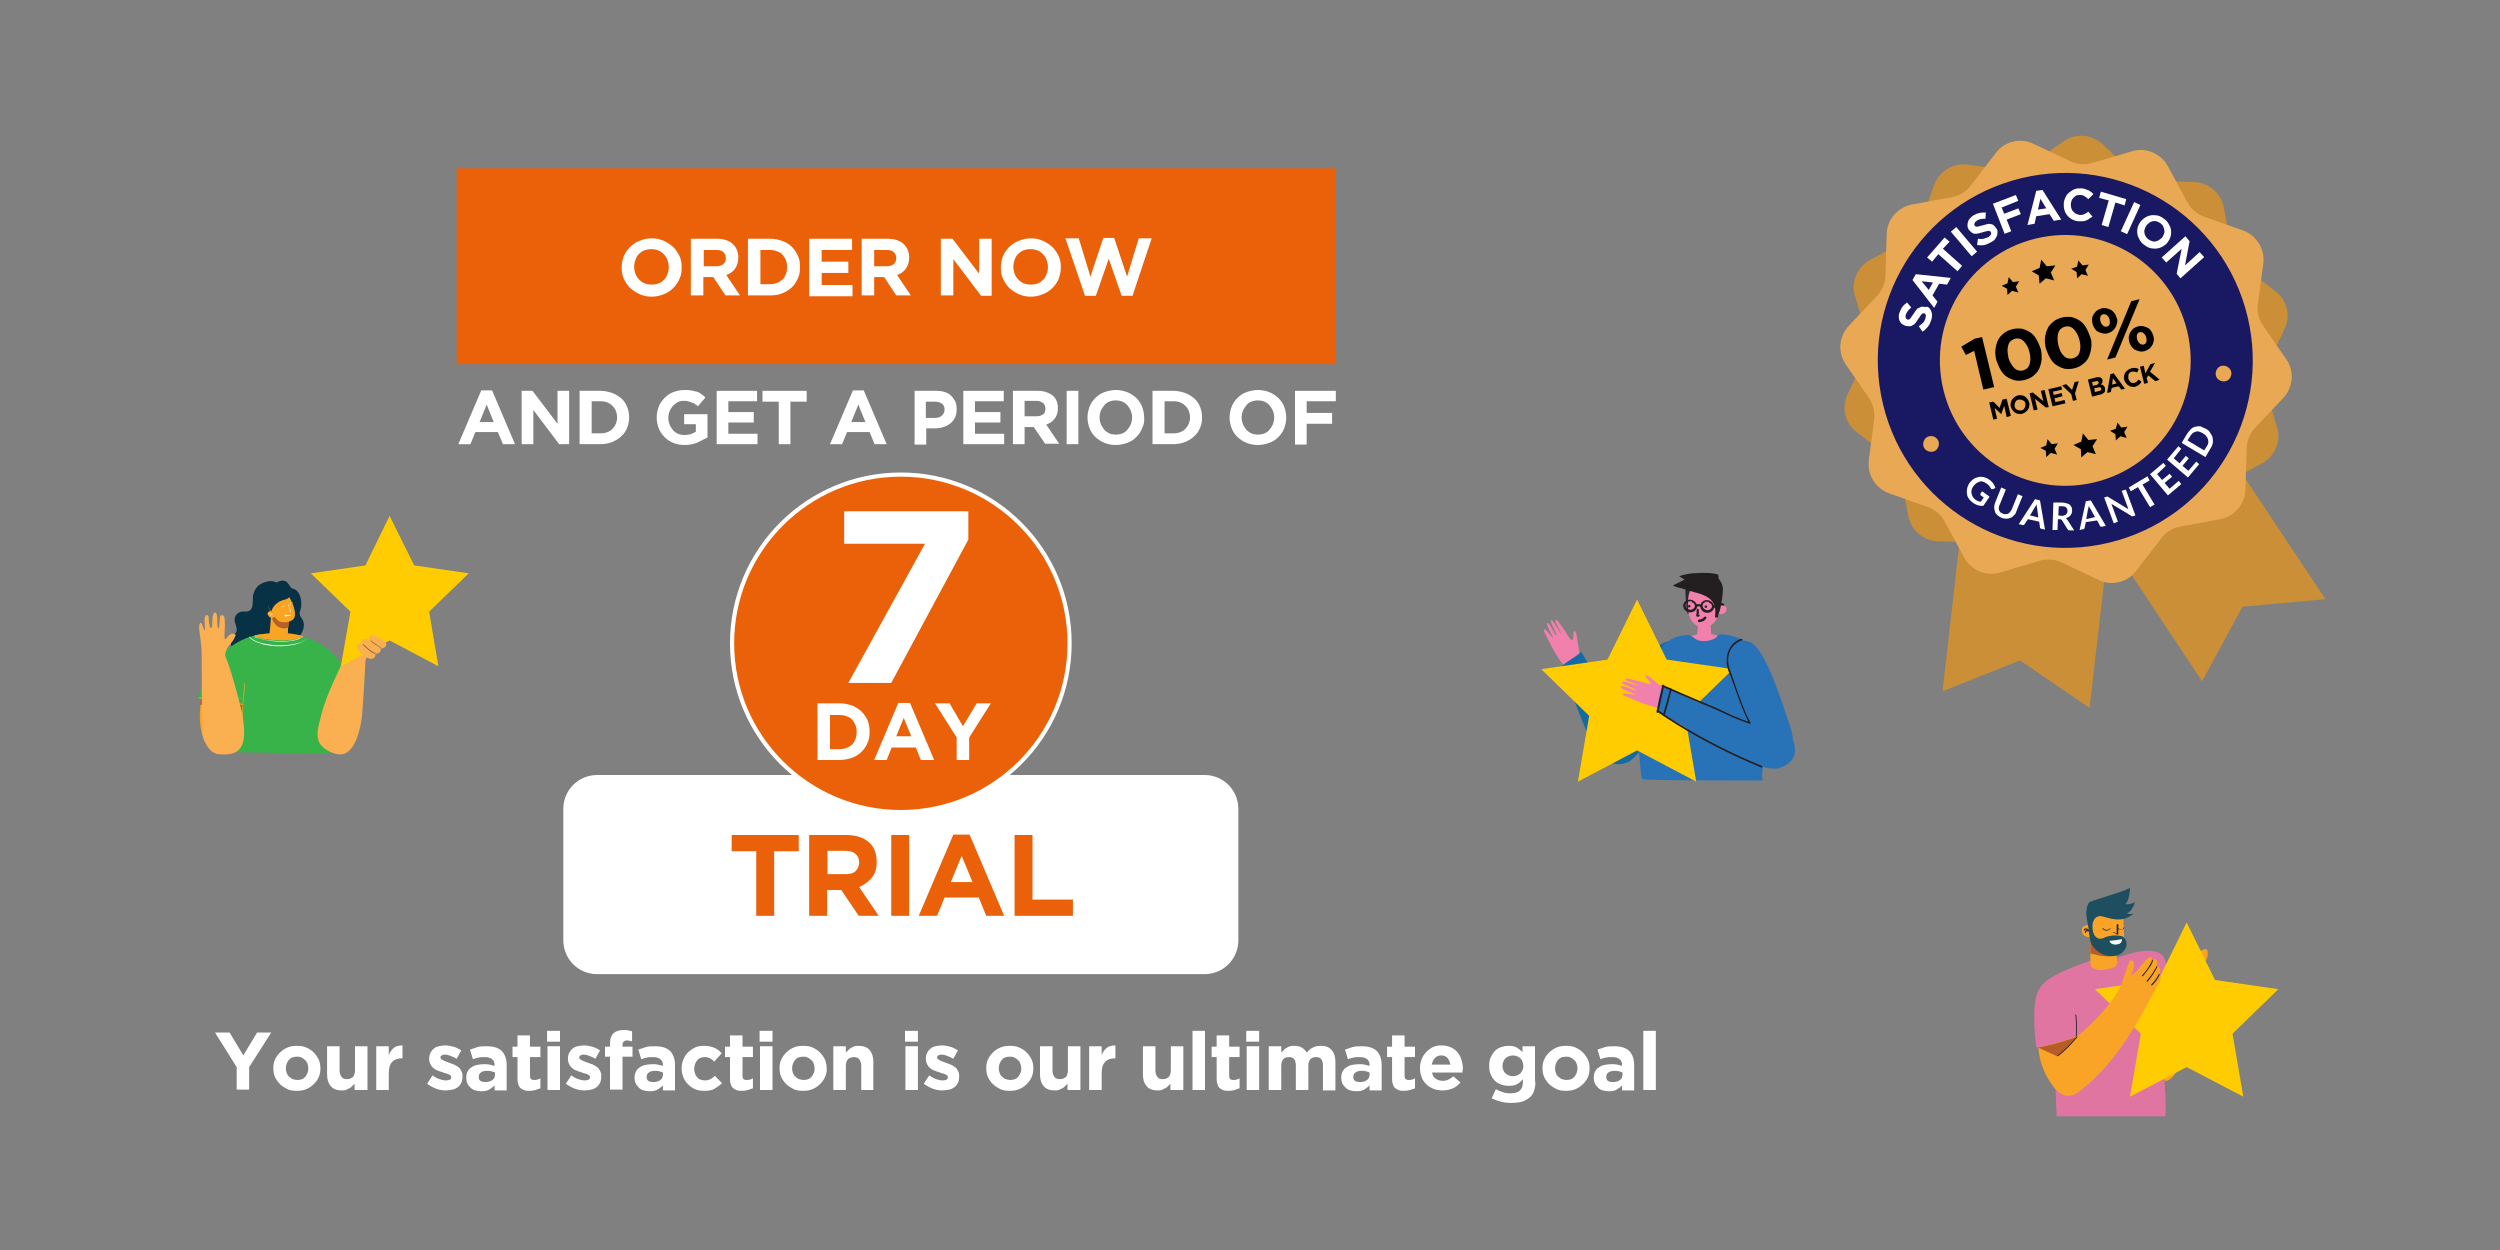 <?xml version="1.0" encoding="utf-8"?>
<!-- Generator: Adobe Illustrator 23.0.1, SVG Export Plug-In . SVG Version: 6.00 Build 0)  -->
<svg version="1.1" id="Layer_1" xmlns="http://www.w3.org/2000/svg" xmlns:xlink="http://www.w3.org/1999/xlink" x="0px" y="0px"
	 viewBox="0 0 600 300" style="enable-background:new 0 0 600 300;" xml:space="preserve">
<rect x="0" y="0" width="600" height="300" fill="#808080" stroke="none"/>
<style type="text/css">
	.st0{fill:#CB8F38;}
	.st1{fill:#E8A854;}
	.st2{fill:#191963;}
	.st3{fill:#FFFFFF;}
	.st4{fill:#073145;}
	.st5{fill:#37B34A;}
	.st6{fill:#F9A423;}
	.st7{fill:#B56027;}
	.st8{fill:#FAB050;}
	.st9{fill:#FFCC02;}
	.st10{fill:#8B5D54;}
	.st11{fill:#F9A427;}
	.st12{fill:#E175A1;}
	.st13{fill:#231F20;}
	.st14{fill:#B55C27;}
	.st15{fill:#1D4F60;}
	.st16{fill:#F8FBF5;}
	.st17{fill:#F180AC;}
	.st18{fill:#146AA4;}
	.st19{fill:#282733;}
	.st20{fill:#2873B8;}
	.st21{fill:#EA6109;}
	.st22{fill:#FFFFFF;stroke:#FFFFFF;stroke-miterlimit:10;}
	.st23{fill:#EA6109;stroke:#FFFFFF;stroke-miterlimit:10;}
</style>
<g>
	<g>
		<g>
			<polygon class="st0" points="501.5,169.9 484.8,158.5 466.2,165.9 472.9,107.5 508.2,111.6 			"/>
			<polygon class="st0" points="528.5,163.5 538.2,145.6 558.1,143.8 525.6,94.9 496,114.5 			"/>
		</g>
	</g>
	<path class="st0" d="M487.2,39.5l8.1-5.6c2.9-2,6.7-1.7,9.3,0.7l7.2,6.8c1.3,1.2,3.1,2,4.9,2l9.9,0.3c3.5,0.1,6.4,2.6,7.1,6
		l1.8,9.7c0.3,1.8,1.3,3.4,2.8,4.5l7.8,6c2.8,2.1,3.7,5.9,2.2,9l-4.2,8.9c-0.8,1.6-0.9,3.5-0.4,5.3l2.8,9.5c1,3.3-0.5,6.9-3.6,8.6
		L534,116c-1.6,0.9-2.8,2.3-3.4,4l-3.3,9.3c-1.2,3.3-4.5,5.3-7.9,4.9l-9.8-1.3c-1.8-0.2-3.6,0.2-5.1,1.2l-8.1,5.6
		c-2.9,2-6.7,1.7-9.3-0.7l-7.2-6.8c-1.3-1.2-3.1-2-4.9-2l-9.9-0.3c-3.5-0.1-6.4-2.6-7.1-6l-1.8-9.7c-0.3-1.8-1.3-3.4-2.8-4.5l-7.8-6
		c-2.8-2.1-3.7-5.9-2.2-9l4.2-8.9c0.8-1.6,0.9-3.5,0.4-5.3l-2.8-9.5c-1-3.3,0.5-6.9,3.6-8.6l8.7-4.7c1.6-0.9,2.8-2.3,3.4-4l3.3-9.3
		c1.2-3.3,4.5-5.3,7.9-4.9l9.8,1.3C483.8,41,485.7,40.5,487.2,39.5z"/>
	<path class="st1" d="M543.1,78.1l5.6,8.1c2,2.9,1.7,6.7-0.7,9.3l-6.8,7.2c-1.2,1.3-2,3.1-2,4.9l-0.3,9.9c-0.1,3.5-2.6,6.4-6,7.1
		l-9.7,1.8c-1.8,0.3-3.4,1.3-4.5,2.8l-6,7.8c-2.1,2.8-5.9,3.7-9,2.2l-8.9-4.2c-1.6-0.8-3.5-0.9-5.3-0.4l-9.5,2.8
		c-3.3,1-6.9-0.5-8.6-3.6l-4.7-8.7c-0.9-1.6-2.3-2.8-4-3.4l-9.3-3.3c-3.3-1.2-5.3-4.5-4.9-7.9l1.3-9.8c0.2-1.8-0.2-3.6-1.2-5.1
		l-5.6-8.1c-2-2.9-1.7-6.7,0.7-9.3l6.8-7.2c1.2-1.3,2-3.1,2-4.9l0.3-9.9c0.1-3.5,2.6-6.4,6-7.1l9.7-1.8c1.8-0.3,3.4-1.3,4.5-2.8
		l6-7.8c2.1-2.8,5.9-3.7,9-2.2l8.9,4.2c1.6,0.8,3.5,0.9,5.3,0.4l9.5-2.8c3.3-1,6.9,0.5,8.6,3.6l4.7,8.7c0.9,1.6,2.3,2.8,4,3.4
		l9.3,3.3c3.3,1.2,5.3,4.5,4.9,7.9l-1.3,9.8C541.6,74.8,542.1,76.6,543.1,78.1z"/>
	<ellipse transform="matrix(0.972 -0.234 0.234 0.972 -6.562 118.147)" class="st2" cx="495.8" cy="86.8" rx="45" ry="45"/>
	
		<ellipse transform="matrix(0.972 -0.234 0.234 0.972 -6.562 118.147)" class="st1" cx="495.8" cy="86.8" rx="30.1" ry="30.1"/>
	<g>
		<path class="st3" d="M463,73.9c0.2,0.2,0.4,0.5,0.5,0.8c0.1,0.3,0.2,0.6,0.2,1c0,0.4-0.1,0.7-0.2,1.1c-0.2,0.6-0.4,1.1-0.8,1.6
			s-0.8,0.9-1.3,1.2l-0.9-1.3c0.4-0.3,0.7-0.5,1-0.8c0.3-0.3,0.5-0.7,0.6-1.1c0.1-0.3,0.1-0.6,0.1-0.8c-0.1-0.2-0.2-0.4-0.4-0.4l0,0
			c-0.1,0-0.2,0-0.3,0c-0.1,0-0.2,0.1-0.3,0.2c-0.1,0.1-0.2,0.2-0.3,0.4c-0.1,0.2-0.3,0.4-0.5,0.7c-0.2,0.3-0.4,0.7-0.6,0.9
			c-0.2,0.3-0.4,0.5-0.7,0.6c-0.2,0.2-0.5,0.3-0.8,0.3c-0.3,0-0.6,0-1-0.1l0,0c-0.3-0.1-0.6-0.3-0.9-0.5c-0.2-0.2-0.4-0.5-0.5-0.7
			s-0.2-0.6-0.2-0.9c0-0.3,0-0.7,0.2-1.1c0.2-0.5,0.4-1,0.7-1.4s0.7-0.7,1.1-1l1,1.2c-0.3,0.3-0.6,0.5-0.8,0.8
			c-0.2,0.3-0.4,0.6-0.5,0.9c-0.1,0.3-0.1,0.6,0,0.8s0.2,0.3,0.4,0.4l0,0c0.1,0,0.2,0,0.3,0c0.1,0,0.2-0.1,0.3-0.2
			c0.1-0.1,0.2-0.2,0.3-0.4c0.1-0.2,0.3-0.4,0.5-0.7c0.2-0.3,0.4-0.6,0.6-0.9c0.2-0.3,0.4-0.5,0.7-0.6c0.2-0.1,0.5-0.2,0.7-0.3
			c0.3,0,0.6,0,0.9,0.1l0,0C462.4,73.5,462.8,73.7,463,73.9z"/>
		<path class="st3" d="M467.3,68.3l-1.9-0.2l-1.6,2.8l1.2,1.5l-0.8,1.5l-5.2-6.7l0.8-1.4l8.4,0.9L467.3,68.3z M461.2,67.5l1.7,2.1
			l1-1.8L461.2,67.5z"/>
		<path class="st3" d="M466.3,59.7l4.6,4.1l-1.1,1.3l-4.6-4.1l-1.5,1.8l-1.2-1l4.2-4.8l1.2,1L466.3,59.7z"/>
		<path class="st3" d="M473.2,61.5l-5-5.9l1.3-1.1l5,5.9L473.2,61.5z"/>
		<path class="st3" d="M479.4,55.6c0,0.3,0,0.6-0.1,0.9c-0.1,0.3-0.3,0.6-0.5,0.9c-0.2,0.3-0.5,0.5-0.9,0.7c-0.5,0.3-1,0.5-1.6,0.7
			c-0.6,0.1-1.2,0.1-1.8,0l0.2-1.5c0.5,0.1,0.9,0.1,1.3,0c0.4-0.1,0.8-0.2,1.2-0.4c0.3-0.2,0.5-0.4,0.6-0.6c0.1-0.2,0.1-0.4,0-0.6
			l0,0c-0.1-0.1-0.1-0.2-0.2-0.2c-0.1,0-0.2-0.1-0.3-0.1c-0.1,0-0.3,0-0.5,0.1c-0.2,0-0.5,0.1-0.8,0.2c-0.4,0.1-0.7,0.2-1.1,0.3
			c-0.3,0.1-0.6,0.1-0.9,0.1c-0.3,0-0.5-0.1-0.8-0.3c-0.2-0.2-0.5-0.4-0.7-0.7l0,0c-0.2-0.3-0.3-0.6-0.3-0.9c0-0.3,0-0.6,0.1-0.9
			s0.2-0.6,0.5-0.9s0.5-0.5,0.8-0.7c0.5-0.3,1-0.5,1.5-0.6c0.5-0.1,1-0.1,1.5-0.1l-0.1,1.5c-0.4,0-0.8,0-1.2,0.1
			c-0.4,0.1-0.7,0.2-0.9,0.4c-0.3,0.2-0.5,0.4-0.5,0.6c-0.1,0.2-0.1,0.4,0,0.5l0,0c0.1,0.1,0.1,0.2,0.2,0.2c0.1,0.1,0.2,0.1,0.4,0.1
			c0.1,0,0.3,0,0.5-0.1c0.2-0.1,0.5-0.1,0.8-0.2c0.4-0.1,0.7-0.2,1.1-0.3c0.3-0.1,0.6-0.1,0.9,0c0.3,0,0.5,0.1,0.7,0.3
			c0.2,0.1,0.4,0.4,0.6,0.7l0,0C479.3,54.9,479.4,55.2,479.4,55.6z"/>
		<path class="st3" d="M480.4,49.8l0.6,1.5l3.4-1.3l0.6,1.4l-3.4,1.3l1.1,2.8l-1.6,0.6l-2.8-7.2l5.5-2.1l0.6,1.4L480.4,49.8z"/>
		<path class="st3" d="M492.9,53l-1-1.6l-3.2,0.5l-0.4,1.8l-1.7,0.3l2.1-8.2l1.5-0.2l4.5,7.1L492.9,53z M489.7,47.7l-0.6,2.6l2-0.3
			L489.7,47.7z"/>
		<path class="st3" d="M501.4,52.5c-0.2,0.2-0.5,0.3-0.7,0.4c-0.3,0.1-0.5,0.2-0.8,0.2c-0.3,0-0.6,0-1,0c-0.6,0-1.1-0.2-1.5-0.4
			c-0.5-0.2-0.9-0.6-1.2-0.9c-0.3-0.4-0.6-0.8-0.7-1.3c-0.2-0.5-0.2-1-0.2-1.6l0,0c0-0.5,0.2-1.1,0.4-1.5c0.2-0.5,0.5-0.9,0.9-1.2
			s0.8-0.6,1.3-0.8c0.5-0.2,1.1-0.2,1.6-0.2c0.4,0,0.7,0.1,1,0.2c0.3,0.1,0.6,0.2,0.8,0.3s0.4,0.3,0.6,0.4c0.2,0.2,0.4,0.3,0.5,0.5
			l-1.2,1.2c-0.3-0.3-0.6-0.5-0.9-0.7c-0.3-0.2-0.6-0.3-1-0.3c-0.3,0-0.6,0-0.9,0.1c-0.3,0.1-0.5,0.3-0.7,0.5
			c-0.2,0.2-0.4,0.4-0.5,0.7c-0.1,0.3-0.2,0.6-0.2,0.9l0,0c0,0.3,0,0.6,0.1,0.9c0.1,0.3,0.2,0.6,0.4,0.8c0.2,0.2,0.4,0.4,0.7,0.6
			c0.3,0.1,0.6,0.2,0.9,0.3c0.4,0,0.8,0,1.1-0.2c0.3-0.1,0.6-0.3,1-0.6l1,1.2C501.8,52.2,501.6,52.4,501.4,52.5z"/>
		<path class="st3" d="M507.7,48.6l-1.7,5.9l-1.6-0.5l1.7-5.9l-2.3-0.6l0.4-1.5l6.1,1.8l-0.4,1.5L507.7,48.6z"/>
		<path class="st3" d="M509,55.5l3.2-7l1.5,0.7l-3.2,7L509,55.5z"/>
		<path class="st3" d="M519.3,59c-0.4,0.3-0.9,0.5-1.4,0.6c-0.5,0.1-1,0.1-1.6,0c-0.5-0.1-1-0.3-1.5-0.7c-0.5-0.3-0.9-0.7-1.2-1.2
			c-0.3-0.5-0.5-0.9-0.6-1.4c-0.1-0.5-0.1-1,0-1.5c0.1-0.5,0.3-1,0.6-1.4l0,0c0.3-0.5,0.7-0.8,1.1-1.1c0.4-0.3,0.9-0.5,1.4-0.6
			c0.5-0.1,1-0.1,1.6,0c0.5,0.1,1,0.3,1.5,0.7c0.5,0.3,0.9,0.7,1.2,1.2c0.3,0.5,0.5,0.9,0.6,1.4c0.1,0.5,0.1,1,0,1.5
			c-0.1,0.5-0.3,1-0.6,1.4l0,0C520.1,58.4,519.8,58.7,519.3,59z M519,56.9c0.2-0.3,0.3-0.6,0.4-0.9c0.1-0.3,0.1-0.6,0-0.9
			c0-0.3-0.2-0.6-0.3-0.9c-0.2-0.3-0.4-0.5-0.7-0.7c-0.3-0.2-0.6-0.3-0.9-0.4c-0.3-0.1-0.6,0-0.9,0c-0.3,0.1-0.6,0.2-0.8,0.4
			c-0.3,0.2-0.5,0.4-0.7,0.7l0,0c-0.2,0.3-0.3,0.6-0.4,0.9c-0.1,0.3-0.1,0.6,0,0.9c0,0.3,0.2,0.6,0.3,0.8c0.2,0.3,0.4,0.5,0.7,0.7
			c0.3,0.2,0.6,0.3,0.9,0.4s0.6,0.1,0.9,0s0.6-0.2,0.8-0.4S518.8,57.2,519,56.9L519,56.9z"/>
		<path class="st3" d="M522.4,65.7l1.2-6l-3.7,3.3l-1.1-1.2l5.7-5.1l1,1.2l-1.1,5.8l3.5-3.2l1.1,1.2l-5.7,5.1L522.4,65.7z"/>
	</g>
	<g>
		<path d="M473.9,81.3l1.8-0.4l2.9,12l-2.6,0.6l-2.2-9.3l-2,1l-1.1-2L473.9,81.3z"/>
		<path d="M490,86.3c-0.1,0.8-0.3,1.5-0.6,2.2c-0.3,0.7-0.8,1.2-1.4,1.7c-0.6,0.5-1.3,0.8-2.1,1c-0.8,0.2-1.6,0.2-2.3,0.1
			c-0.7-0.2-1.4-0.5-2-0.9c-0.6-0.4-1.1-1-1.5-1.7c-0.4-0.7-0.7-1.5-1-2.3c-0.2-0.9-0.3-1.7-0.2-2.5c0.1-0.8,0.3-1.6,0.6-2.2
			c0.3-0.7,0.8-1.2,1.4-1.7c0.6-0.5,1.3-0.8,2.1-1c0.8-0.2,1.6-0.2,2.3-0.1c0.7,0.2,1.4,0.5,2,0.9c0.6,0.4,1.1,1,1.5,1.7
			c0.4,0.7,0.7,1.5,1,2.3C490,84.7,490,85.5,490,86.3z M486.5,83c-0.2-0.4-0.5-0.8-0.8-1.1c-0.3-0.3-0.6-0.5-1-0.6
			c-0.4-0.1-0.8-0.1-1.1,0s-0.7,0.3-1,0.5c-0.3,0.3-0.5,0.6-0.6,1c-0.1,0.4-0.2,0.8-0.2,1.3c0,0.5,0.1,1,0.2,1.6s0.3,1,0.6,1.5
			c0.2,0.4,0.5,0.8,0.8,1.1c0.3,0.3,0.6,0.5,1,0.6s0.8,0.1,1.1,0c0.4-0.1,0.7-0.3,1-0.5c0.3-0.3,0.5-0.6,0.6-1
			c0.1-0.4,0.2-0.8,0.2-1.3c0-0.5-0.1-1-0.2-1.5C486.9,83.9,486.8,83.5,486.5,83z"/>
		<path d="M501.9,83.5c-0.1,0.8-0.3,1.5-0.6,2.2c-0.3,0.7-0.8,1.2-1.4,1.7c-0.6,0.5-1.3,0.8-2.1,1c-0.8,0.2-1.6,0.2-2.3,0.1
			c-0.7-0.2-1.4-0.5-2-0.9c-0.6-0.4-1.1-1-1.5-1.7c-0.4-0.7-0.7-1.5-1-2.3c-0.2-0.9-0.3-1.7-0.2-2.5c0.1-0.8,0.3-1.6,0.6-2.2
			c0.3-0.7,0.8-1.2,1.4-1.7c0.6-0.5,1.3-0.8,2.1-1c0.8-0.2,1.6-0.2,2.3-0.1c0.7,0.2,1.4,0.5,2,0.9c0.6,0.4,1.1,1,1.5,1.7
			c0.4,0.7,0.7,1.5,1,2.3C502,81.8,502,82.7,501.9,83.5z M498.5,80.1c-0.2-0.4-0.5-0.8-0.8-1.1c-0.3-0.3-0.6-0.5-1-0.6
			c-0.4-0.1-0.8-0.1-1.1,0c-0.4,0.1-0.7,0.3-1,0.5c-0.3,0.3-0.5,0.6-0.6,1c-0.1,0.4-0.2,0.8-0.2,1.3c0,0.5,0.1,1,0.2,1.6
			c0.1,0.5,0.3,1,0.5,1.5c0.2,0.4,0.5,0.8,0.8,1.1s0.6,0.5,1,0.6c0.4,0.1,0.8,0.1,1.2,0c0.4-0.1,0.7-0.3,1-0.5
			c0.3-0.3,0.5-0.6,0.6-1c0.1-0.4,0.2-0.8,0.2-1.3c0-0.5-0.1-1-0.2-1.5C498.9,81.1,498.8,80.6,498.5,80.1z"/>
		<path d="M508.1,77.5c-0.1,0.4-0.2,0.8-0.4,1.1c-0.2,0.3-0.4,0.6-0.8,0.9c-0.3,0.2-0.7,0.4-1.1,0.5c-0.4,0.1-0.8,0.1-1.2,0
			s-0.7-0.2-1.1-0.4s-0.6-0.5-0.8-0.8c-0.2-0.3-0.4-0.7-0.5-1.1c-0.1-0.4-0.1-0.8-0.1-1.2s0.2-0.8,0.4-1.1s0.4-0.6,0.8-0.9
			c0.3-0.2,0.7-0.4,1.1-0.5c0.4-0.1,0.8-0.1,1.2,0c0.4,0.1,0.7,0.2,1.1,0.4c0.3,0.2,0.6,0.5,0.8,0.8c0.2,0.3,0.4,0.7,0.5,1.1
			C508.2,76.6,508.2,77,508.1,77.5z M505.7,75.7c-0.3-0.3-0.6-0.3-0.9-0.3c-0.4,0.1-0.6,0.3-0.7,0.6c-0.1,0.3-0.1,0.7,0,1.1
			c0.1,0.4,0.3,0.7,0.6,1c0.3,0.3,0.6,0.3,0.9,0.3c0.4-0.1,0.6-0.3,0.7-0.6s0.1-0.7,0-1.1C506.2,76.3,506,75.9,505.7,75.7z
			 M507.7,85.8l-2,0.5l5.8-14l2-0.5L507.7,85.8z M516.9,81.8c-0.1,0.4-0.2,0.8-0.4,1.1c-0.2,0.3-0.4,0.6-0.8,0.9
			c-0.3,0.2-0.7,0.4-1.1,0.5c-0.4,0.1-0.8,0.1-1.2,0c-0.4-0.1-0.7-0.2-1.1-0.4c-0.3-0.2-0.6-0.5-0.8-0.8c-0.2-0.3-0.4-0.7-0.5-1.1
			c-0.1-0.4-0.1-0.8-0.1-1.2c0.1-0.4,0.2-0.8,0.4-1.1c0.2-0.3,0.4-0.6,0.8-0.9c0.3-0.2,0.7-0.4,1.1-0.5c0.4-0.1,0.8-0.1,1.2,0
			c0.4,0.1,0.7,0.2,1.1,0.4s0.6,0.5,0.8,0.8c0.2,0.3,0.4,0.7,0.5,1.1C516.9,81,517,81.4,516.9,81.8z M514.5,80
			c-0.3-0.3-0.6-0.3-0.9-0.3c-0.4,0.1-0.6,0.3-0.7,0.6s-0.1,0.7,0,1.1c0.1,0.4,0.3,0.7,0.6,1c0.3,0.3,0.6,0.3,0.9,0.3
			c0.4-0.1,0.6-0.3,0.7-0.6c0.1-0.3,0.1-0.7,0-1.1C515,80.6,514.8,80.3,514.5,80z"/>
	</g>
	<g>
		<polygon points="482.9,69.8 481.8,70.8 481.7,69.3 480.4,68.6 481.8,68 482.1,66.5 483.1,67.7 484.6,67.5 483.8,68.8 484.4,70.2 
					"/>
		<polygon points="491,66.8 489.5,68.1 489.3,66.1 487.6,65.1 489.5,64.3 489.9,62.3 491.2,63.9 493.3,63.7 492.2,65.4 493,67.3 		
			"/>
		<polygon points="499.6,65.8 498.5,66.8 498.4,65.3 497.1,64.5 498.5,64 498.8,62.5 499.8,63.7 501.3,63.5 500.5,64.8 501.1,66.2 
					"/>
	</g>
	<g>
		<polygon points="492.2,108.7 491.1,109.7 491,108.2 489.7,107.5 491.1,106.9 491.4,105.4 492.4,106.6 493.9,106.4 493.1,107.7 
			493.7,109.1 		"/>
		<polygon points="501,108.5 499.5,109.8 499.4,107.8 497.6,106.8 499.5,106 499.9,104 501.2,105.6 503.3,105.4 502.2,107.1 
			503,109 		"/>
		<polygon points="508.9,104.7 507.8,105.7 507.7,104.2 506.4,103.4 507.8,102.9 508.2,101.4 509.1,102.6 510.6,102.4 509.8,103.7 
			510.4,105.1 		"/>
	</g>
	<g>
		<g>
			<path d="M481.6,100.1l-0.6-2.7l-0.7,2l0,0l-1.6-1.5l0.6,2.6l-0.9,0.2l-1-4.1l1-0.2l1.5,1.5l0.7-2l1-0.2l1,4.1L481.6,100.1z"/>
			<path d="M487,97.5c0,0.3-0.1,0.5-0.3,0.8c-0.1,0.2-0.3,0.4-0.6,0.6c-0.2,0.2-0.5,0.3-0.8,0.4c-0.3,0.1-0.6,0.1-0.9,0
				c-0.3,0-0.6-0.1-0.8-0.3c-0.2-0.1-0.4-0.3-0.6-0.6c-0.2-0.2-0.3-0.5-0.4-0.8l0,0c-0.1-0.3-0.1-0.6,0-0.9c0-0.3,0.1-0.5,0.3-0.8
				c0.1-0.2,0.3-0.4,0.6-0.6c0.2-0.2,0.5-0.3,0.8-0.4c0.3-0.1,0.6-0.1,0.9,0c0.3,0,0.6,0.1,0.8,0.3c0.2,0.1,0.4,0.3,0.6,0.6
				c0.2,0.2,0.3,0.5,0.4,0.8l0,0C487.1,96.9,487.1,97.2,487,97.5z M486.1,96.9c0-0.2-0.1-0.3-0.2-0.5c-0.1-0.1-0.2-0.3-0.4-0.3
				s-0.3-0.2-0.5-0.2c-0.2,0-0.3,0-0.5,0c-0.2,0-0.3,0.1-0.5,0.2c-0.1,0.1-0.2,0.2-0.3,0.4c-0.1,0.1-0.1,0.3-0.2,0.5
				c0,0.2,0,0.3,0,0.5l0,0c0,0.2,0.1,0.3,0.2,0.5c0.1,0.1,0.2,0.3,0.4,0.3c0.1,0.1,0.3,0.2,0.5,0.2c0.2,0,0.3,0,0.5,0
				c0.2,0,0.3-0.1,0.5-0.2c0.1-0.1,0.2-0.2,0.3-0.4s0.1-0.3,0.2-0.5C486.1,97.2,486.1,97.1,486.1,96.9L486.1,96.9z"/>
			<path d="M491,97.8l-2.6-2.1l0.6,2.6l-0.9,0.2l-1-4.1l0.8-0.2l2.5,2.1l-0.6-2.5l0.9-0.2l1,4.1L491,97.8z"/>
			<path d="M492.6,97.5l-1-4.1l3.1-0.7l0.2,0.8l-2.2,0.5l0.2,0.8l1.9-0.5l0.2,0.8l-1.9,0.5l0.2,0.9l2.2-0.5l0.2,0.8L492.6,97.5z"/>
			<path d="M498,94.4l0.4,1.6l-0.9,0.2l-0.4-1.6l-2.2-2.1l1-0.3l1.4,1.4l0.6-1.9l1-0.2L498,94.4z"/>
			<path d="M505.2,93.8c0,0.2-0.1,0.3-0.2,0.4c-0.1,0.1-0.3,0.2-0.4,0.3s-0.4,0.2-0.6,0.2l-1.9,0.5l-1-4.1l1.9-0.5
				c0.4-0.1,0.8-0.1,1.1,0c0.3,0.1,0.5,0.4,0.5,0.7l0,0c0,0.1,0,0.2,0,0.3c0,0.1,0,0.2-0.1,0.3s-0.1,0.2-0.1,0.2
				c-0.1,0.1-0.1,0.1-0.2,0.2c0.3,0,0.5,0.1,0.6,0.2s0.3,0.3,0.4,0.6l0,0C505.2,93.4,505.2,93.6,505.2,93.8z M503.7,91.8
				c0-0.1-0.1-0.2-0.2-0.3s-0.3,0-0.5,0l-0.9,0.2l0.2,0.9l0.8-0.2c0.2,0,0.3-0.1,0.4-0.2S503.7,91.9,503.7,91.8L503.7,91.8z
				 M504.3,93.3c0-0.1-0.1-0.2-0.2-0.3s-0.3-0.1-0.5,0l-1,0.2l0.2,0.9l1.1-0.3c0.2,0,0.3-0.1,0.4-0.2
				C504.3,93.6,504.3,93.5,504.3,93.3L504.3,93.3z"/>
			<path d="M509.1,93.5l-0.6-0.8l-1.7,0.4l-0.2,1l-0.9,0.2l0.8-4.5l0.8-0.2l2.7,3.7L509.1,93.5z M507.1,90.8l-0.2,1.5L508,92
				L507.1,90.8z"/>
			<path d="M513.7,92c-0.1,0.1-0.2,0.2-0.3,0.3c-0.1,0.1-0.3,0.2-0.4,0.3c-0.2,0.1-0.3,0.1-0.5,0.2c-0.3,0.1-0.6,0.1-0.9,0
				c-0.3,0-0.5-0.1-0.8-0.3c-0.2-0.1-0.4-0.3-0.6-0.6c-0.2-0.2-0.3-0.5-0.4-0.8l0,0c-0.1-0.3-0.1-0.6,0-0.9c0-0.3,0.1-0.5,0.3-0.8
				c0.1-0.2,0.3-0.4,0.6-0.6c0.2-0.2,0.5-0.3,0.8-0.4c0.2,0,0.4-0.1,0.5-0.1c0.2,0,0.3,0,0.5,0s0.3,0.1,0.4,0.1s0.2,0.1,0.4,0.2
				l-0.4,0.8c-0.2-0.1-0.4-0.2-0.6-0.2c-0.2,0-0.4,0-0.6,0c-0.2,0-0.3,0.1-0.5,0.2s-0.2,0.2-0.3,0.4c-0.1,0.1-0.1,0.3-0.1,0.5
				c0,0.2,0,0.3,0,0.5l0,0c0,0.2,0.1,0.3,0.2,0.5c0.1,0.1,0.2,0.3,0.3,0.4c0.1,0.1,0.3,0.2,0.4,0.2s0.3,0,0.5,0
				c0.2-0.1,0.4-0.1,0.6-0.3c0.1-0.1,0.3-0.3,0.4-0.5l0.7,0.4C513.9,91.8,513.8,91.9,513.7,92z"/>
			<path d="M517.3,91.5l-1.7-1.4l-0.4,0.6l0.3,1.2l-0.9,0.2l-1-4.1l0.9-0.2l0.4,1.8l1.2-2.2l1.1-0.3l-1.2,2.1l2.3,1.9L517.3,91.5z"
				/>
		</g>
	</g>
	<g>
		<g>
			<path class="st3" d="M477.5,119.2l-1.5,2.2c-0.4,0-0.8,0-1.2-0.1c-0.4-0.1-0.7-0.3-1.1-0.5c-0.4-0.3-0.8-0.6-1.1-1
				c-0.3-0.4-0.5-0.8-0.5-1.2c-0.1-0.4-0.1-0.8,0-1.3s0.3-0.9,0.5-1.3c0.3-0.4,0.6-0.7,1-1c0.4-0.3,0.8-0.4,1.2-0.5s0.8-0.1,1.3,0
				c0.4,0.1,0.9,0.3,1.3,0.6c0.2,0.1,0.4,0.3,0.6,0.5c0.2,0.2,0.3,0.3,0.4,0.5c0.1,0.2,0.2,0.3,0.3,0.5s0.1,0.4,0.2,0.5l-0.6,0.3
				c-0.1,0-0.2,0-0.3,0c-0.1,0-0.2-0.1-0.2-0.2c-0.1-0.1-0.1-0.2-0.2-0.3c-0.1-0.1-0.1-0.2-0.2-0.3c-0.1-0.1-0.2-0.2-0.3-0.3
				c-0.1-0.1-0.3-0.2-0.4-0.3c-0.3-0.2-0.5-0.3-0.8-0.4c-0.3-0.1-0.6-0.1-0.8,0c-0.3,0.1-0.5,0.2-0.8,0.4c-0.2,0.2-0.5,0.4-0.7,0.7
				c-0.2,0.3-0.4,0.6-0.4,0.9c-0.1,0.3-0.1,0.6,0,0.9c0,0.3,0.2,0.5,0.3,0.8c0.2,0.2,0.4,0.5,0.7,0.7c0.2,0.1,0.4,0.2,0.6,0.3
				c0.2,0.1,0.4,0.1,0.6,0.1l0.7-1l-0.7-0.5c-0.1,0-0.1-0.1-0.1-0.2c0-0.1,0-0.1,0-0.2l0.4-0.6L477.5,119.2z"/>
			<path class="st3" d="M480.7,123.3c0.2,0.1,0.4,0.1,0.6,0.1c0.2,0,0.4,0,0.6-0.1c0.2-0.1,0.3-0.2,0.5-0.4c0.1-0.2,0.3-0.4,0.4-0.6
				l1.5-3.7l1.1,0.5l-1.5,3.7c-0.1,0.4-0.3,0.7-0.6,0.9c-0.2,0.3-0.5,0.5-0.8,0.6c-0.3,0.1-0.6,0.2-1,0.2c-0.4,0-0.7-0.1-1.1-0.2
				c-0.4-0.2-0.7-0.4-1-0.6c-0.3-0.3-0.5-0.5-0.6-0.9c-0.1-0.3-0.2-0.7-0.2-1c0-0.4,0.1-0.7,0.2-1.1l1.5-3.7l1.1,0.5l-1.5,3.7
				c-0.1,0.2-0.2,0.5-0.2,0.7c0,0.2,0,0.4,0.1,0.6c0.1,0.2,0.2,0.3,0.3,0.5C480.3,123,480.5,123.2,480.7,123.3z"/>
			<path class="st3" d="M490.8,127.1l-0.9-0.2c-0.1,0-0.2-0.1-0.2-0.1c-0.1-0.1-0.1-0.1-0.1-0.2l-0.2-1.4l-2.7-0.6l-0.8,1.2
				c0,0.1-0.1,0.1-0.2,0.2c-0.1,0-0.2,0.1-0.3,0l-0.9-0.2l3.9-6l1.2,0.3L490.8,127.1z M489.2,124.2l-0.3-2.3c0-0.1,0-0.2-0.1-0.4
				c0-0.1,0-0.3,0-0.5c-0.1,0.1-0.1,0.3-0.2,0.4c-0.1,0.1-0.1,0.2-0.2,0.3l-1.2,2L489.2,124.2z"/>
			<path class="st3" d="M497.8,127.3l-1.1,0c-0.2,0-0.4-0.1-0.5-0.3l-1.3-2.1c0-0.1-0.1-0.1-0.2-0.2c-0.1,0-0.2-0.1-0.3-0.1l-0.5,0
				l-0.1,2.6l-1.2,0l0.2-6.6l2,0c0.4,0,0.8,0.1,1.2,0.2s0.6,0.2,0.8,0.4c0.2,0.2,0.3,0.4,0.4,0.6c0.1,0.2,0.1,0.5,0.1,0.8
				c0,0.2,0,0.4-0.1,0.6c-0.1,0.2-0.2,0.4-0.3,0.5c-0.1,0.2-0.3,0.3-0.5,0.4c-0.2,0.1-0.4,0.2-0.6,0.3c0.1,0,0.1,0.1,0.2,0.2
				c0.1,0.1,0.1,0.1,0.2,0.2L497.8,127.3z M494.8,123.8c0.2,0,0.4,0,0.6-0.1c0.2-0.1,0.3-0.1,0.4-0.2s0.2-0.2,0.3-0.4
				c0.1-0.1,0.1-0.3,0.1-0.5c0-0.3-0.1-0.6-0.3-0.8c-0.2-0.2-0.6-0.3-1-0.3l-0.8,0l-0.1,2.2L494.8,123.8z"/>
			<path class="st3" d="M505.4,126.2l-0.9,0.2c-0.1,0-0.2,0-0.3,0c-0.1,0-0.1-0.1-0.2-0.2l-0.7-1.3l-2.7,0.4l-0.3,1.4
				c0,0.1,0,0.1-0.1,0.2s-0.1,0.1-0.2,0.1l-0.9,0.2l1.5-6.9l1.2-0.2L505.4,126.2z M502.8,124.1l-1.1-2c-0.1-0.1-0.1-0.2-0.2-0.3
				s-0.1-0.3-0.2-0.4c0,0.2,0,0.3-0.1,0.5c0,0.1,0,0.3-0.1,0.4l-0.4,2.3L502.8,124.1z"/>
			<path class="st3" d="M510.2,117.5l2.3,6.2l-0.6,0.2c-0.1,0-0.2,0-0.2,0s-0.2,0-0.2-0.1l-4.8-2.9c0.1,0.2,0.2,0.4,0.2,0.5l1.4,3.8
				l-1,0.4l-2.3-6.2l0.6-0.2c0,0,0.1,0,0.1,0s0.1,0,0.1,0c0,0,0.1,0,0.1,0s0.1,0,0.1,0.1l4.8,2.9c0-0.1-0.1-0.2-0.1-0.3
				c0-0.1-0.1-0.2-0.1-0.3l-1.4-3.8L510.2,117.5z"/>
			<path class="st3" d="M515.9,115.3l-1.7,1l2.9,4.8l-1.1,0.6l-2.9-4.8l-1.7,1l-0.5-0.9l4.5-2.7L515.9,115.3z"/>
			<path class="st3" d="M517.7,113.8l1.2,1.4l1.8-1.5l0.6,0.7l-1.8,1.5l1.2,1.4l2.2-1.9l0.6,0.8l-3.2,2.7l-4.3-5.1l3.2-2.7l0.6,0.7
				L517.7,113.8z"/>
			<path class="st3" d="M521.7,110l1.4,1.2l1.5-1.8l0.7,0.6l-1.5,1.8l1.4,1.2l1.9-2.2l0.7,0.6l-2.7,3.2l-5-4.3l2.7-3.2l0.7,0.6
				L521.7,110z"/>
			<path class="st3" d="M529.4,102.9c0.4,0.2,0.8,0.5,1,0.9s0.5,0.7,0.6,1.1c0.1,0.4,0.1,0.8,0.1,1.3c-0.1,0.4-0.2,0.9-0.5,1.3
				l-1.3,2.2l-5.7-3.4l1.3-2.2c0.3-0.4,0.6-0.8,0.9-1.1c0.3-0.3,0.7-0.5,1.1-0.6s0.8-0.1,1.2-0.1
				C528.5,102.5,528.9,102.7,529.4,102.9z M528.7,104c-0.3-0.2-0.6-0.3-0.9-0.4c-0.3-0.1-0.6-0.1-0.8,0c-0.3,0.1-0.5,0.2-0.7,0.3
				c-0.2,0.2-0.4,0.4-0.6,0.7l-0.7,1.1l4,2.4l0.7-1.1c0.2-0.3,0.3-0.6,0.3-0.8c0-0.3,0-0.5-0.1-0.8s-0.2-0.5-0.4-0.7
				C529.3,104.4,529,104.2,528.7,104z"/>
		</g>
	</g>
	<g>
		<path class="st1" d="M465.3,106.1c0.2,1-0.4,2.1-1.4,2.3s-2.1-0.4-2.3-1.4s0.4-2.1,1.4-2.3S465,105,465.3,106.1z"/>
		<path class="st1" d="M535.5,89.2c0.2,1-0.4,2.1-1.4,2.3c-1,0.2-2.1-0.4-2.3-1.4s0.4-2.1,1.4-2.3S535.2,88.2,535.5,89.2z"/>
	</g>
</g>
<g>
	<path class="st4" d="M66.3,139.8c-1-0.6-2.5-0.3-3.6,0.3c-1.1,0.5-1.9,1.9-2,3.1c-0.1,1.2,0.2,2.8-0.9,3.4
		c-0.6,0.3-1.3,0.1-1.9,0.2c-0.9,0.2-1.6,1-1.6,1.9c0,1,0.8,2,0.4,3c-0.2,0.3-0.4,0.6-0.7,0.8c-1.2,1.5-0.5,3.9,1.2,4.9
		c1.7,1,3.9,0.8,5.6,0c1-0.5,2.1-1.2,3.2-0.9c0.5,0.1,1,0.4,1.6,0.5c1.2,0.1,1.9-1.1,2.5-2.1c0.7-1,1.6-1.8,2.2-2.8
		c0.6-1,0.9-2.3,0.3-3.4c-0.3-0.5-0.7-0.9-0.7-1.5c0-0.3,0.1-0.5,0.2-0.8c0.6-1.7,0-4.8-1.8-5.1C69.1,141,69.4,138.3,66.3,139.8"/>
	<path class="st5" d="M54.9,180.5c0-1.1-6.7-9.4-6.7-12.8l-0.7-0.1c0,0,1.3-4.8,3.1-7.5c1.6-2.4,6-7.5,13.3-8
		c4.6-0.3,9.5,0.2,13.4,2.7c2.7,1.8,4.4,3.7,6.1,7.3c0.9,1.8,2.4,4.6,2.9,6.3l-0.7,0.1c0.6,2.7-1.2,10.5-7.1,12.4L54.9,180.5z"/>
	<path class="st6" d="M85.7,168.8c-0.8-0.4-2.1-0.3-2.8,0.3c-0.7,0.6-1.1,1.5-1.4,2.3c-1,2.4-1.8,5-1.5,7.6c0.1,0.5,0.2,1.1,0.6,1.4
		c0.3,0.2,0.7-0.1,1-0.1c1.1,0,2.2-0.2,2.9-1.1c0.7-0.9,1.2-2,1.5-3.1c0.6-2.4,0.5-4.9-0.2-7.3"/>
	<path class="st7" d="M85.7,168.4l-4.7,0.5c0,0,0.1,1.6,0.3,1.5c0.2-0.1,4.8-0.6,4.8-0.6L85.7,168.4z"/>
	<path class="st4" d="M70.3,142.6c-0.6-1.3-2.3-2.3-4-2.3c-1.6,0-3.2,1-3.8,2.4c-0.4,0.8-0.5,1.7-0.5,2.6c0,1.1,0.1,2.3,0.7,3.3
		c0.5,1,1.4,1.9,2.6,2.1c1.3,0.3,2.7-0.4,3.6-1.4c0.9-1,1.5-2.2,1.6-3.6C70.6,144.7,70.7,143.6,70.3,142.6"/>
	<path class="st6" d="M64.7,152c0-0.4,0.4-3.8,0.4-5.2c1.3,0,3.2,1.4,4.5,1.1c-0.4,1.4-0.5,2.6-0.5,4.1c0.6,0,3,0.4,3.6,0.7
		c0,0.4-2.1,1-4.7,1c-3.8,0-6.9-0.7-6.9-1.2C62.6,152.1,64.4,152.1,64.7,152"/>
	<path class="st7" d="M65.2,147.9c0.2,2,2.2,3.5,4,2.7c0-0.1,0.3-2,0.2-2.4c-0.5-0.1-1.7-0.2-2.2-0.4c-0.4-0.2-1.9-1.2-2.3-1.4
		c-0.1,0.7,0.1,0.9,0,1.5"/>
	<path class="st6" d="M68.4,149.3c-0.4,0.1-1.2,0-1.6-0.3c-0.4-0.3-0.6-0.7-0.9-1c-0.1,0.2-0.5,0.4-0.7,0.3c-0.3,0-0.5-0.2-0.7-0.4
		c-0.1-0.2-0.3-0.4-0.3-0.6c0-0.4,0.4-0.6,0.7-0.7c-0.5-0.7-0.7-1.7-0.5-2.6c0.2-0.9,0.7-1.7,1.5-2.2c0.4-0.2,0.8-0.4,1.2-0.4
		c0.5,0,0.9,0.2,1.3,0.6c0.3,0.3,0.6,0.7,0.9,1.1c0.8,1.3,1.5,2.9,1.5,4.4c0,1.6-1.7,1.8-2.6,1.9"/>
	<g>
		<path class="st3" d="M69.3,145.1c0.1,0.4,0.2,0.8,0.4,1.2c0,0.1,0.1,0.3,0.1,0.4c-0.1,0.1-0.3,0.1-0.4,0.1c-0.1,0-0.1-0.1,0-0.1
			c0.1,0,0.2,0,0.2,0c0.1,0,0,0,0-0.1c0,0,0-0.1,0-0.1c0-0.1-0.1-0.3-0.1-0.4c-0.1-0.3-0.2-0.6-0.3-0.9
			C69.1,145.1,69.3,145,69.3,145.1L69.3,145.1z"/>
	</g>
	<path class="st6" d="M70.3,147.4c-0.1-0.1-0.2-0.1-0.3-0.1c-0.2,0-0.4,0.1-0.6,0.2c-0.2,0.1-0.4,0.3-0.6,0.4
		c0.1,0.2,0.3,0.3,0.5,0.3c0.2,0,0.5-0.1,0.7-0.2c0.1-0.1,0.3-0.1,0.3-0.3C70.4,147.7,70.4,147.5,70.3,147.4"/>
	<g>
		<path class="st3" d="M65.3,147.5c-0.1-0.2-0.3-0.2-0.5-0.1c-0.1,0-0.2-0.1-0.1-0.1c0.2-0.1,0.5-0.1,0.7,0.1
			C65.5,147.4,65.4,147.5,65.3,147.5L65.3,147.5z"/>
	</g>
	<g>
		<path class="st3" d="M65.3,147.5c-0.1,0-0.3,0.1-0.4,0.2c-0.1,0.1-0.2,0-0.1-0.1c0.1-0.1,0.3-0.2,0.4-0.2
			C65.4,147.4,65.4,147.5,65.3,147.5L65.3,147.5z"/>
	</g>
	<g>
		<path class="st6" d="M58.3,169.2c-2.8-0.4-5.7-0.9-8.5-1.3c-0.4-0.1-0.8-0.1-1.2-0.2c-0.2,0-0.4-0.1-0.6-0.1c-0.1,0-0.3,0-0.4-0.1
			c0,0,0,0,0-0.1c0,0,0,0,0,0c0,0,0,0,0.1,0c0,0,0,0,0.1,0c0,0,0,0.1,0,0.1c0,0,0,0,0,0c-0.1,0.1-0.2,0-0.1-0.1c0,0,0,0,0,0
			c0,0,0,0.1,0,0.1c0,0,0,0,0,0c0,0,0,0,0.1,0c0,0,0,0,0,0c0,0,0,0,0-0.1c0,0,0.2,0,0.2,0c0.1,0,0.2,0,0.3,0c0.2,0,0.4,0.1,0.5,0.1
			c0.3,0.1,0.7,0.1,1,0.2c0.7,0.1,1.4,0.2,2.1,0.3c1.4,0.2,2.7,0.4,4.1,0.6c0.8,0.1,1.6,0.2,2.4,0.4
			C58.4,169.1,58.3,169.2,58.3,169.2L58.3,169.2z"/>
	</g>
	<path class="st4" d="M67.8,141.2c0.7,0,1.4,0.4,1.7,1c0.1,0.1,0.1,0.3,0.2,0.4c0,0.4-0.2,0.7-0.6,1c-0.3,0.2-0.7,0.3-1.1,0.4
		c-1.4,0.4-2.6,1.5-2.9,2.8c-0.9-1.2-1.4-3.1-0.7-4.4c0.3-0.5,0.7-1,1.2-1.3c0.7-0.3,1.5-0.4,2.1-0.1"/>
	<g>
		<path class="st3" d="M70.1,144.7c-0.1-0.1-0.2-0.1-0.3,0c-0.1,0-0.1,0.1-0.1,0.2c0,0,0,0.1,0,0.1c0,0,0,0.1,0,0.1c0,0-0.1,0-0.1,0
			c0,0,0,0,0,0c0,0,0,0,0.1,0.1c0,0,0,0,0,0c-0.1,0-0.1-0.1,0-0.1c0,0,0,0,0,0c0,0,0.1,0,0.1,0.1c0,0,0,0,0,0.1c0,0-0.1,0-0.1,0
			c-0.1-0.1-0.1-0.2,0-0.3c0-0.1,0.1-0.2,0.2-0.3c0.2-0.1,0.4-0.1,0.5,0.1C70.3,144.7,70.2,144.8,70.1,144.7L70.1,144.7z"/>
	</g>
	<g>
		<path class="st3" d="M68.4,145.5c-0.2-0.2-0.5,0-0.5,0.2c0,0.1-0.1,0.1-0.1,0C67.8,145.4,68.2,145.2,68.4,145.5
			C68.6,145.5,68.5,145.6,68.4,145.5L68.4,145.5z"/>
	</g>
	<g>
		<path class="st3" d="M69.8,147.7c-0.5,0.2-1,0.2-1.4,0c0,0,0.1-0.1,0.1-0.1c0,0.2,0.1,0.3,0.3,0.4c0.1,0,0,0.2-0.1,0.1
			c-0.2-0.1-0.4-0.3-0.4-0.5c0-0.1,0-0.1,0.1-0.1c0.4,0.2,0.9,0.2,1.3,0C69.8,147.5,69.8,147.7,69.8,147.7L69.8,147.7z"/>
	</g>
	<g>
		<path class="st3" d="M72.7,152.8c-0.1,0.1-0.2,0.2-0.3,0.2c-0.2,0.1-0.3,0.2-0.5,0.3c-0.4,0.2-0.8,0.3-1.3,0.4
			c-1,0.2-2.1,0.3-3.1,0.3c-1.4,0-2.9-0.2-4.3-0.5c-0.4-0.1-0.8-0.2-1.2-0.3c-0.3-0.1-0.7-0.2-0.9-0.4c-0.1,0,0-0.2,0.1-0.1
			c0.5,0.4,1.2,0.6,1.8,0.7c0.6,0.1,1.3,0.3,1.9,0.3c1.7,0.2,3.5,0.3,5.1,0c0.5-0.1,1.1-0.2,1.6-0.4c0.2-0.1,0.4-0.2,0.6-0.2
			c0.1-0.1,0.3-0.1,0.4-0.3C72.6,152.6,72.7,152.7,72.7,152.8L72.7,152.8z"/>
	</g>
	<g>
		<path class="st3" d="M73.7,153.1c-0.7,0.8-1.6,1.2-2.6,1.5c-1.1,0.3-2.3,0.4-3.5,0.5c-1,0-2.1,0-3.1-0.2c-0.7-0.1-1.4-0.2-2.1-0.5
			c-0.9-0.3-1.9-0.7-2.6-1.5c-0.1-0.1,0-0.1,0.1-0.1c0.6,0.7,1.5,1.1,2.4,1.4c0.6,0.2,1.2,0.3,1.8,0.4c1,0.2,2,0.3,2.9,0.3
			c1.1,0,2.3-0.1,3.4-0.3C71.8,154.4,72.9,153.9,73.7,153.1C73.7,152.9,73.8,153,73.7,153.1L73.7,153.1z"/>
	</g>
	<path class="st6" d="M58.1,170.1c-3.4-0.5-6.6-1.2-9.9-1.7c0,0.3-2.2,13,6.8,12.2c4-0.4,3.4-10.8,3.1-9.8
		C58,170.7,58,170.7,58.1,170.1"/>
	<g>
		<path class="st6" d="M58.7,164.1c0.1,1.1-0.1,2.2-0.2,3.3c-0.1,1.1-0.2,2.2-0.3,3.4c-0.1,0.6-0.1,1.3-0.2,1.9c0,0.1-0.1,0.1-0.1,0
			c0.1-1.1,0.2-2.2,0.3-3.4c0.1-1.1,0.2-2.2,0.3-3.4c0-0.6,0.1-1.3,0-1.9C58.6,164,58.7,164,58.7,164.1L58.7,164.1z"/>
	</g>
	<g>
		<path class="st6" d="M58.4,167.7c-2.6-0.6-5.3-0.9-7.9-1.4c-0.7-0.2-1.5-0.3-2.2-0.5c-0.1,0,0-0.1,0-0.1c2.6,0.8,5.3,1,7.9,1.5
			c0.7,0.1,1.5,0.3,2.2,0.4C58.5,167.6,58.5,167.7,58.4,167.7L58.4,167.7z"/>
	</g>
	<polygon class="st7" points="48.3,167.7 58.2,169.2 58,170.7 48,169.1 	"/>
	<path class="st8" d="M86.9,171.7c-0.2,2-0.6,3.6-1.3,5.4c-0.6,1.7-1.6,3.5-3.3,3.9c-1,0.2-2-0.1-2.9-0.5c-1-0.4-2-1.1-2.6-2
		c-0.9-1.4-0.6-3.3-0.2-4.9c1.4-6.3,3.5-10,6.2-15.9c0.2-0.4,1.1-3,1.5-3.1c0.2,0,0.4,0,0.5,0.1c0.6,0.2,1.2,0.4,1.8,0.7
		c0.3,0.1,1.7,0.6,1.9,0.9c0.1,0.2-0.6,1.3-0.8,2.5C87.7,159,87.3,166.7,86.9,171.7"/>
	<path class="st8" d="M83.4,156.4c0.1-1.1,0-2.1,0.1-3.2c0.1-0.8,0-1.8,0.5-2.4c0-0.1,0.6-0.1,1,0.3c0.8,1,0.1,2.7-0.2,3.4
		c-0.1,0.3-0.4,0.6-0.6,0.9c-0.3,0.4-0.5,0.8-0.7,1.3c0,0,0,0.1-0.1,0.1c0,0,0-0.1,0,0"/>
	<path class="st8" d="M57.3,167.9c-0.2-0.8-2.1-8-3.1-10.1c-0.3-0.5-0.1-1.2,0.1-1.7c0.2-0.7,0.8-1.3,1.2-1.8
		c0.5-0.6,0.8-1.2,1.1-1.9c-0.3-0.3-0.8-0.4-1.2-0.2c-0.4,0.2-0.7,0.5-0.9,0.8c-0.2,0.2-0.3,0.4-0.5,0.5c-0.2-0.6-0.1-1.3-0.1-2
		c0.1-1,0.1-2,0-3.1c0-0.3-0.1-0.6-0.4-0.7c-0.2-0.1-0.5-0.1-0.6,0.1c-0.3,0.5-0.1,2-0.4,2.9c0,0.1-0.2,0.1-0.2,0
		c-0.3-1,0-2.2-0.3-3.3c-0.1-0.2-0.2-0.4-0.4-0.4c-0.2,0-0.4,0.2-0.4,0.4c-0.3,0.9-0.2,1.9-0.3,2.9c0,0.2-0.1,0.4-0.3,0.4
		c-0.1,0-0.1-0.1-0.2-0.2c-0.2-0.7-0.3-1.4-0.3-2.1c0-0.2,0-0.3-0.1-0.5c-0.1-0.1-0.2-0.3-0.4-0.3c-0.1,0-0.2,0.1-0.2,0.1
		c-0.3,0.3-0.3,0.8-0.3,1.2c0,0.7,0.1,1.4,0.1,2.1c-0.1,1-0.5-0.9-0.8-1.4c-0.1-0.1-0.2-0.2-0.3-0.1c0,0-0.1,0.1-0.1,0.1
		c-0.3,0.4-0.2,0.9-0.2,1.4c0.2,1.7,0.6,3.9,0.6,6.1c0,1.6,0,14.2,0.2,18.7c0,0.8,0.2,1.6,0.6,2.3c0.6,1.2,1.5,2.7,3.2,2.9
		C56.9,181.4,60.7,180.5,57.3,167.9"/>
	<polygon class="st9" points="93.5,123.8 99.4,135.7 112.5,137.6 103,146.8 105.2,159.9 93.5,153.7 81.8,159.9 84.1,146.8 
		74.6,137.6 87.7,135.7 	"/>
	<path class="st8" d="M92.7,154.4c0-0.1-0.1-0.2-0.2-0.3c-0.7-0.6-1.6-1.1-2.6-1.5c-0.2-0.1-0.5-0.2-0.7-0.1c-0.3,0-0.5,0.2-0.6,0.4
		c-0.1,0.4,0.2,0.7,0.4,0.9c0.4,0.4,0.9,0.8,1.3,1.2c0.4,0.3,0.9,0.7,1.5,0.6c0.5-0.1,0.9-0.5,0.9-1c0-0.2-0.1-0.5-0.3-0.5"/>
	<path class="st8" d="M88.9,153.8c-0.4-0.3-0.9-0.5-1.4-0.4c-0.2,0-0.5,0.1-0.6,0.3c-0.3,0.3,0,0.8,0.2,1.2c0.5,0.6,1.1,1.1,1.7,1.5
		c0.4,0.3,0.8,0.5,1.3,0.5c0.5,0,1-0.2,1.2-0.6c0.2-0.4,0-1-0.5-1.1"/>
	<path class="st8" d="M87.2,154.8c-0.3-0.1-0.5-0.3-0.8-0.3c-0.3,0-0.6,0.1-0.8,0.4c-0.2,0.4,0.1,0.9,0.4,1.2c0.5,0.5,1,1,1.5,1.4
		c0.4,0.3,0.8,0.5,1.3,0.6s1-0.1,1.2-0.5c0.2-0.4,0.1-0.9-0.2-1.2"/>
	<g>
		<path class="st10" d="M88.9,153.8c0.8,0.7,1.6,1.2,2.5,1.7c0.1,0,0.2-0.1,0.1-0.1c-0.9-0.5-1.7-1.1-2.5-1.7
			C89,153.7,88.8,153.8,88.9,153.8L88.9,153.8z"/>
	</g>
	<g>
		<path class="st10" d="M87.1,154.8c0.5,0.5,1,0.9,1.5,1.3c0.4,0.4,0.9,0.7,1.5,0.8c0.1,0,0.1-0.1,0-0.2c-0.6-0.1-1-0.5-1.4-0.8
			c-0.5-0.4-1-0.8-1.5-1.3C87.1,154.6,87,154.7,87.1,154.8L87.1,154.8z"/>
	</g>
</g>
<g>
	<path class="st11" d="M519.3,259.1c0.1,0.4,0.8,0.4,1.2,0.1c1.3-0.7,2-2.2,2.6-3.6c0.8-2,1.6-4.1,1.9-6.2c0.2-1,0.2-2,0.3-2.9
		c0.3-3.3,1.1-6.6,1.4-9.9c-2.1,0-4.1-0.1-6.1-0.5c-0.3-0.1-0.6-0.1-0.8,0.1c-0.1,0.1-0.2,0.2-0.2,0.3c-1.2,2.6-1.5,5.6-1.8,8.4
		c-0.1,1.1-0.2,2.3-0.4,3.4c-0.1,0.7-0.1,1.3-0.2,2c-0.1,3.2,0.9,6.3,2.3,9.1"/>
	<path class="st12" d="M501.1,230.8c-2.4,0.8-4.7,1.7-7,2.8c-1.8,0.9-3.7,2.1-4.7,3.8c-0.8,1.3-1,2.9-1.1,4.4
		c-0.2,3.1,0,6.4,0.4,9.5c1.5,0.2,3.1,0.1,4.5-0.3c1.8-0.6,3.5-1.2,5.2-2c-0.6,2.4-2.9,4.4-5.4,4.8c0.2,4.7,0.4,9.4,0.6,14.1l26.1,0
		c0.4-5.6-1.3-18.1-0.8-23.3c0.4-4,1.3-7.9,1.1-11.9c-0.1-1.4-0.3-3-1.5-3.8c-0.7-0.5-1.5-0.6-2.4-0.7c-3.7-0.2-7.2,1.6-10.8,2.5
		c-0.5,0.1-1.1,0.3-1.6,0.2C502.7,230.9,501.8,230.2,501.1,230.8"/>
	<path class="st11" d="M529.1,227.8c-6.1,2.4-4,3.6-4.1,4c-0.4,0.9,0.5,1.1,0.4,0.9c-0.5,0.4-0.5,1.3,0,1.8
		c-0.5,0.6-0.4,1.6,0.2,1.9c0.4,0.2,0.8,0.1,1.2,0c0.9-0.3,1.7-1.1,1.8-2c0-0.3-0.1-0.6-0.4-0.6c0.4-0.3,0.7-0.7,0.9-1.2
		c0.1-0.2,0.2-0.5,0.1-0.8c-0.1-0.2-0.5-0.3-0.7-0.1c0.6-0.6,1.1-1.3,1.3-2.2c0.1-0.4,0.1-0.8,0-1.1
		C529.9,228,529.5,227.7,529.1,227.8"/>
	<g>
		<path class="st13" d="M525.6,232.7c0.9-0.5,1.8-0.9,2.8-1.1c0.2,0,0.1-0.3-0.1-0.2c-1,0.2-2,0.6-2.9,1.1
			C525.3,232.6,525.4,232.8,525.6,232.7L525.6,232.7z"/>
	</g>
	<g>
		<path class="st13" d="M525.6,234.6c0.8-0.4,1.6-0.7,2.4-0.9c0.2,0,0.1-0.3-0.1-0.2c-0.9,0.1-1.7,0.4-2.5,0.9
			C525.3,234.5,525.5,234.7,525.6,234.6L525.6,234.6z"/>
	</g>
	<g>
		<path class="st13" d="M525.1,231.8c0.5-0.9,2-1.5,3-1.6c0.2,0,0.1-0.3-0.1-0.2c-0.7,0.1-1.2,0.4-1.8,0.7c-0.5,0.3-1,0.6-1.3,1.1
			C524.8,231.8,525.1,231.9,525.1,231.8L525.1,231.8z"/>
	</g>
	<path class="st11" d="M501.7,231.6c0-2.2,0-4.5,0-6.7c-0.6,0.1-1.3-0.1-1.7-0.6c-0.4-0.5-0.5-1.2-0.2-1.7c0.3-0.5,1.1-0.7,1.6-0.4
		c0.1-1.6,0.9-3.1,2.2-4.1c1.3-1,3-1.4,4.6-1.1c0.3,0.1,0.6,0.1,0.8,0.3c0.3,0.3,0.4,0.7,0.4,1.1c0.3,2.6,0.4,5.3,0.3,8
		c0,0.3,0,0.7-0.2,1c-0.3,0.6-1,0.8-1.6,1c0.1,0.8,0.1,1.7,0.2,2.5c0,0.2,0,0.5-0.1,0.7c-0.1,0.3-0.5,0.5-0.8,0.6
		c-1,0.4-2.2,0.6-3.3,0.6C503,232.7,502,232.4,501.7,231.6"/>
	<g>
		<path class="st13" d="M501.4,223.3c-0.2-0.3-0.5-0.5-0.8-0.5c-0.3,0-0.5,0.2-0.5,0.5c0,0.2,0.2,0.2,0.2,0c0-0.2,0.3-0.3,0.4-0.2
			c0.2,0,0.3,0.2,0.4,0.4C501.3,223.5,501.5,223.4,501.4,223.3L501.4,223.3z"/>
	</g>
	<g>
		<path class="st13" d="M501.3,223.3c-0.2-0.1-0.5-0.1-0.7,0c-0.1,0-0.1,0.1-0.2,0.2c0,0,0,0.1,0,0.1c0,0,0,0.1,0,0.1
			c-0.1,0.1,0.1,0.3,0.2,0.2c0.1-0.1,0-0.2,0.1-0.3c0.1-0.2,0.4-0.1,0.5-0.1C501.4,223.6,501.5,223.3,501.3,223.3L501.3,223.3z"/>
	</g>
	<g>
		<path class="st13" d="M504.6,222.9c0.5,0.6,1.4,0.6,1.9,0c0.1-0.1-0.1-0.2-0.1-0.1c-0.4,0.5-1.2,0.5-1.6,0
			C504.7,222.7,504.5,222.8,504.6,222.9L504.6,222.9z"/>
	</g>
	<g>
		<path class="st13" d="M508,221.9c0,0.8,0,1.6,0,2.4c0.1,0,0.1-0.1,0.2-0.1c-0.3-0.2-0.6-0.4-1-0.5c0,0-0.1,0-0.1,0.1c0,0,0,0,0,0
			c0,0.1,0,0.1,0.1,0.1c0,0,0,0,0,0c0.1,0,0.2-0.2,0.1-0.2c0,0,0,0,0,0c0,0,0,0.1,0.1,0.1c0,0.2,0.6,0.4,0.8,0.5
			c0.1,0,0.2,0,0.2-0.1c0-0.8,0-1.6,0-2.4C508.2,221.8,508,221.8,508,221.9L508,221.9z"/>
	</g>
	<g>
		<path class="st13" d="M508.4,222.9c0.4,0.4,1.1,0.3,1.4-0.2c0-0.1-0.1-0.2-0.1-0.1c0,0-0.1,0-0.1,0.1c-0.1,0.1,0,0.3,0.1,0.2
			c0,0,0.1,0,0.1-0.1c0,0-0.1-0.1-0.1-0.1c-0.2,0.4-0.7,0.5-1.1,0.2C508.5,222.6,508.3,222.8,508.4,222.9L508.4,222.9z"/>
	</g>
	<path class="st14" d="M501.7,225.7v3.1c0,0,3.3,1.1,5.5,0.6L501.7,225.7z"/>
	<path class="st15" d="M501.1,221.8c0.1,1,0.3,2,0.4,3c0.1,0.5,0.1,1,0.3,1.4c0.5,1.4,1.9,2.5,3.3,3c1.2,0.4,2.6,0.4,3.7-0.2
		c1.1-0.6,1.8-1.9,1.5-3.1c-0.1-0.4-0.4-0.8-0.8-1.1c-0.2-0.1-0.5-0.2-0.7-0.2c-1.2-0.2-2.5-0.1-3.7,0.4c-0.3,0.2-0.7,0.3-1.1,0.3
		c-0.2,0-0.5-0.1-0.7-0.2c-0.9-0.6-1.1-1.7-1.1-2.7c0-0.5,0-1,0.3-1.5c0.2-0.5,0.6-0.9,1.2-1c0.4-0.1,0.7,0,1.1,0.1
		c1.8,0.5,3.6,1,5.3,0.4c0.7-0.2,1.4-0.7,2-1.1c-0.6,0.1-1.2,0.1-1.7-0.1c1.1-0.4,1.6-1.6,2-2.7c-0.7,0.4-1.5,0.6-2.3,0.5
		c0.8-0.8,1.1-2.8,1.1-3.9c-2.4,1.2-8.1,2.7-9.5,3.3c-0.8,0.3-1,2-1,2.9C500.8,220.2,500.9,221.1,501.1,221.8"/>
	<path class="st16" d="M506.3,225.8c1-0.1,2-0.2,3-0.4c0,0.4-0.2,0.9-0.6,1.1c-0.4,0.2-2,0.5-2.4-0.6"/>
	<polygon class="st9" points="524.8,221.4 518,235.2 502.8,237.4 513.8,248.1 511.2,263.2 524.8,256.1 538.4,263.2 535.8,248.1 
		546.8,237.4 531.6,235.2 	"/>
	<g>
		<path class="st13" d="M498.4,248.9c0.1-1.8,0.1-3.6-0.1-5.3c0-0.2-0.3-0.2-0.2,0c0.2,1.8,0.2,3.6,0.1,5.3
			C498.2,249,498.4,249,498.4,248.9L498.4,248.9z"/>
	</g>
	<path class="st11" d="M489.2,251.3c0.2,3.3,1.4,6.5,3.4,9.2c0.9,1.3,2.2,2.5,3.8,2.5c1.2,0,2.3-0.7,3.2-1.5
		c8.5-6.7,13.7-16.4,18.7-25.9c0.3-0.6,0.6-1.6-0.1-1.9c0.2-0.4,0.3-0.8,0.2-1.2c-0.1-0.4-0.4-0.8-0.8-0.8c0.6-2-1-1.4-1-1.4
		c-0.4-1.6-1.8,0.4-2.6,1.3c-0.9,1.1-1.4,1.8-2.6,2.6c0.5-1.1,1.5-3.9-0.2-3.7c-0.5,1-1.6,4.3-2,5.6c-1.7,4.7-9.9,12.4-10.9,12.7
		C496.8,249.4,490.8,251.2,489.2,251.3"/>
	<g>
		<path class="st13" d="M516.5,230.4c-0.1,0.6-0.6,1.2-0.9,1.8c-0.5,0.7-0.9,1.3-1.5,1.9c-0.1,0.1,0.1,0.3,0.2,0.2
			c0.5-0.6,1-1.3,1.5-2c0.4-0.5,0.8-1.2,0.9-1.8C516.8,230.3,516.6,230.2,516.5,230.4L516.5,230.4z"/>
	</g>
	<g>
		<path class="st13" d="M517.6,231.9c-0.7,1.3-1.4,2.4-2.4,3.5c-0.1,0.1,0.1,0.3,0.2,0.2c1-1.1,1.7-2.3,2.4-3.6
			C517.8,231.9,517.6,231.7,517.6,231.9L517.6,231.9z"/>
	</g>
	<g>
		<path class="st13" d="M518.1,233.8c-0.4,0.9-1.1,1.8-1.8,2.5c-0.1,0.1,0.1,0.3,0.2,0.2c0.7-0.7,1.4-1.6,1.8-2.5
			C518.4,233.8,518.2,233.7,518.1,233.8L518.1,233.8z"/>
	</g>
	<path class="st14" d="M498.3,248.9c0,0-1.6,0.6-5.2,1.6c-3.6,0.9-4,0.9-4,0.9l4.6,2.1c0,0,0.8-0.4,2.3-2
		C497.7,249.8,498.3,248.9,498.3,248.9z"/>
	<g>
		<path class="st13" d="M498.4,248.8c-1.4,1.6-2.9,3.3-4.6,4.5c-0.1,0.1,0,0.3,0.1,0.2c1.8-1.3,3.2-2.9,4.7-4.6
			C498.6,248.8,498.5,248.6,498.4,248.8L498.4,248.8z"/>
	</g>
</g>
<g>
	<g>
		<path class="st17" d="M379.1,156.8c-0.2-1.4-0.5-2.9-0.7-4.3c-0.1-0.4-0.2-0.9-0.5-1.1c-0.2-0.1-0.3,0.6-0.3,0.9
			c0,0.4,0,0.7-0.1,1.1c0,0.1-0.1,0.2-0.2,0.2c0,0-0.1,0-0.1,0c-0.2-0.1-0.4-0.4-0.6-0.6c-0.8-1.3-1.6-2.5-2.5-3.7
			c-0.1-0.1-0.2-0.3-0.4-0.4c-0.1-0.1-0.2-0.2-0.3-0.1c-0.1,0-0.1,0.1-0.1,0.2c0,0.2,0.1,0.3,0.1,0.5c0.3,0.6,1.4,2.7,1.3,2.7
			c-0.1,0-1.5-2.6-2.2-3.3c-0.1-0.1-0.2-0.1-0.3,0c-0.1,0.1-0.1,0.2,0,0.2c0.2,0.9,1.6,3.5,1.4,3.4c-0.8-0.5-1.2-2.3-2-2.9
			c-0.1-0.1-0.2-0.1-0.3-0.1c-0.4,0.3,1.6,3.7,1.5,3.6c-0.2,0-1.5-1.7-1.9-2c-0.1-0.1-0.2-0.1-0.3,0c-0.1,0.1-0.1,0.2-0.1,0.3
			c0,0.1,0.1,0.3,0.2,0.4c1.3,2.6,2.8,5.8,4.7,8C375.4,159.8,378.1,157.5,379.1,156.8"/>
	</g>
	<path class="st18" d="M400.9,153.9c-2.4,0-4.9,2.9-5.5,4.1c-3.2,5.1-4.7,7.8-7.6,13c-0.5-2.2-4.2-7.4-8.3-14.6
		c-1.2,1.4-3.9,2.4-5,3.9c3.1,5.8,6.9,19.8,10.7,22c1.9,1.1,3.1,1.5,5.3,0.7c1.6-0.6,3.4-3.1,4.4-4.5c0.8-1.1,1.6-2.3,2.3-3.4
		c1-1.5,1.9-2.9,2.9-4.4c0.6-1,1.3-2,1.6-3c0.9-2.7-0.1-5.5-1.2-8.1c-0.7-1.6,1.5-3.8,0.2-5"/>
	<path class="st19" d="M404.5,141.6c0,1.9,0.2,3.8,0.5,5.7c0.3,0,0.5-0.1,0.8-0.1c-0.2-2,0-4,0.4-6c-0.6,0-1.1,0.1-1.6,0.2"/>
	<path class="st17" d="M409.2,139.2c-1.4-0.1-2.7,0.9-3.3,2c-0.7,1.2-0.8,2.5-0.8,3.8c0,1.3,0.1,2.6,0.7,3.7c0.6,1.1,1.9,2,3.2,1.9
		c0.9,0,1.7-0.5,2.3-1.1c0.6-0.6,0.9-1.4,1.2-2.2c0.5,0.2,1,0.1,1.4-0.2c0.4-0.3,0.6-0.8,0.4-1.3c-0.2-0.4-0.8-0.6-1.3-0.4
		c0-0.9-0.2-1.8-0.3-2.7c-0.2-1-0.5-1.9-1.1-2.7c-0.7-0.8-1.8-1.2-2.7-0.9"/>
	<path class="st17" d="M407.6,149.5c-0.1,0.8-0.2,1.9-0.3,2.7c-0.7,0.3-1.4,0.5-2.1,0.5c0,0.2,0.2,0.4,0.4,0.5c1.2,0.6,2.5,1,3.8,1
		c1.3,0,2.7-0.5,3.6-1.4c-0.7-0.3-1.5-0.5-2.3-0.6c-0.1-0.9-0.1-1.8-0.2-2.7C409.6,149.6,408.6,149.4,407.6,149.5"/>
	<path class="st20" d="M405.5,152.4c1,0.5,1.4,1.2,2.6,1.4c1.1,0.2,2.9-0.1,3.8-0.8c0.2-0.2,0.5-0.7,0.5-0.7c0.1,0,1.2-0.1,1.7,0
		c1.3,0.2,2.7,0.6,3.9,1.2c1.7,1,2.9,2.7,3.5,4.5c0.6,1.8,0.8,3.7,1,5.6c0.5,6.6,0.7,13.2,0.6,19.8c0,1.3-0.4,2.6,0,3.9
		c0,0-27,0.1-28.9-0.3c-0.5-0.1-0.7-6.8-1-7.2c-0.3-0.4-0.3-1,0.2-1.2c0.2-0.1,0.4-0.1,0.5-0.2c0.2-0.2,1-1.6,1-1.9
		C394,170.9,394,152.1,405.5,152.4"/>
	<path class="st13" d="M413.3,143.6c0.1-0.7,0.2-1.4,0.2-2.1c0-0.7-0.2-1.4-0.6-2c-0.1-0.2-0.3-0.4-0.4-0.6c-0.1-0.3,0-0.7-0.2-1
		c-0.1-0.1-0.2-0.1-0.3-0.1c-0.8-0.2-1.7-0.3-2.5-0.3c-2.2,0-4.4,0-6.5,0.8c0.4,0.3,0.9,0.5,1.3,0.8c-0.9,0.5-1.8,0.9-2.8,1.4
		c0.5,0.3,1.1,0.5,1.7,0.6c1.2,0.4,2.4,0.7,3.7,1.1c0.9,0.2,1.7,0.5,2.5,0.9c0.8,0.4,1.5,1,1.9,1.8c0.5,1,0.4,2.2,0.3,3.3
		c0.2,0,0.5,0,0.7,0c0-0.5,0.2-1,0.4-1.5c0.3-1,0.5-2.1,0.6-3.1"/>
	<g>
		<path class="st13" d="M406.4,144.2c-0.6-0.5-1.6-0.3-2.1,0.3c-0.6,0.7-0.3,1.7,0.4,2.2c0.8,0.5,1.9,0.3,2.4-0.5
			c0.5-0.8,0-1.7-0.8-2.1c-0.3-0.1-0.5,0.4-0.1,0.5c0.5,0.2,0.8,0.8,0.4,1.3c-0.4,0.5-1.1,0.6-1.6,0.2c-0.5-0.3-0.6-0.9-0.3-1.4
			c0.3-0.3,1-0.6,1.3-0.3C406.2,144.8,406.6,144.4,406.4,144.2L406.4,144.2z"/>
	</g>
	<g>
		<path class="st13" d="M410.5,144.3c-0.6-0.5-1.6-0.3-2.1,0.3c-0.6,0.7-0.3,1.7,0.4,2.2c0.8,0.5,1.9,0.3,2.4-0.5
			c0.5-0.8,0-1.7-0.8-2.1c-0.3-0.1-0.5,0.4-0.1,0.5c0.5,0.2,0.8,0.8,0.4,1.3c-0.4,0.5-1.1,0.6-1.6,0.2c-0.5-0.3-0.6-0.9-0.3-1.4
			c0.3-0.3,1-0.6,1.3-0.3C410.4,144.9,410.7,144.5,410.5,144.3L410.5,144.3z"/>
	</g>
	<g>
		<path class="st13" d="M407.2,145.6c0.3-0.1,0.6-0.1,0.9,0c0.3,0.1,0.5-0.4,0.1-0.5c-0.4-0.1-0.8-0.2-1.2,0
			C406.7,145.2,406.9,145.7,407.2,145.6L407.2,145.6z"/>
	</g>
	<g>
		<path class="st13" d="M411.4,145.9c0.1-0.1,1.9-0.7,1.9-0.7c0.1,0.3,0.6,0.2,0.5-0.1c-0.1-0.4-0.5-0.4-0.9-0.3
			c-0.6,0.2-1.2,0.4-1.7,0.6C410.9,145.5,411.1,146,411.4,145.9L411.4,145.9z"/>
	</g>
	<g>
		<path class="st13" d="M405.7,145.5C405.7,145.5,405.7,145.5,405.7,145.5c0-0.2-0.1-0.3-0.3-0.3c-0.1,0-0.3,0.1-0.3,0.3
			c0,0,0,0,0,0c0,0.1,0.1,0.3,0.3,0.3C405.6,145.8,405.7,145.7,405.7,145.5L405.7,145.5z"/>
	</g>
	<g>
		<path class="st13" d="M409.7,145.6C409.7,145.6,409.7,145.6,409.7,145.6c0-0.2-0.1-0.3-0.3-0.3c-0.1,0-0.3,0.1-0.3,0.3
			c0,0,0,0,0,0c0,0.1,0.1,0.3,0.3,0.3C409.5,145.9,409.7,145.8,409.7,145.6L409.7,145.6z"/>
	</g>
	<g>
		<path class="st13" d="M407.2,146.4c0,0.4,0,0.9-0.1,1.3c0,0.1,0,0.3,0.2,0.3c0.1,0,0.2,0,0.3,0c0.3,0.1,0.5-0.5,0.1-0.5
			c-0.1,0-0.2,0-0.3,0c0.1,0.1,0.1,0.2,0.2,0.3c0.1-0.5,0.2-0.9,0.1-1.4C407.7,146,407.2,146,407.2,146.4L407.2,146.4z"/>
	</g>
	<g>
		<path class="st13" d="M407.8,149.3c0.7,0,1.3-0.3,1.7-0.9c0.2-0.3-0.3-0.6-0.5-0.3c-0.3,0.4-0.8,0.6-1.2,0.6
			C407.4,148.7,407.4,149.3,407.8,149.3L407.8,149.3z"/>
	</g>
	<polygon class="st9" points="392.9,143.9 400,158.3 415.9,160.6 404.4,171.8 407.1,187.6 392.9,180.1 378.7,187.6 381.4,171.8 
		369.9,160.6 385.8,158.3 	"/>
	<g>
		<path class="st17" d="M399.5,165.4c-1.1-0.9-2.3-1.9-3.4-2.8c-0.3-0.3-0.7-0.5-1.1-0.5c-0.2,0,0.1,0.6,0.4,0.9
			c0.2,0.3,0.5,0.5,0.7,0.8c0,0.1,0.1,0.2,0,0.3c0,0-0.1,0-0.1,0c-0.3,0-0.6,0-0.8-0.1c-1.4-0.4-2.9-0.8-4.3-1.1
			c-0.2,0-0.4-0.1-0.5-0.1c-0.1,0-0.2,0-0.3,0.1c0,0.1,0,0.2,0,0.2c0.1,0.1,0.3,0.2,0.4,0.3c0.7,0.2,2.8,1.1,2.8,1.2
			c0,0.1-2.8-1-3.8-1c-0.1,0-0.2,0.1-0.2,0.2c0,0.1,0.1,0.2,0.1,0.2c0.7,0.5,3.5,1.6,3.3,1.6c-0.9,0.1-2.4-1-3.4-0.9
			c-0.1,0-0.3,0-0.3,0.2c-0.2,0.5,3.6,1.7,3.5,1.8c-0.2,0.1-2.2-0.3-2.8-0.3c-0.1,0-0.2,0.1-0.2,0.2c0,0.1,0.1,0.2,0.2,0.3
			c0.1,0.1,0.2,0.1,0.4,0.2c2.7,1.1,5.9,2.6,8.8,2.9C398.7,170,399.1,166.5,399.5,165.4"/>
	</g>
	<path class="st20" d="M419.7,154c-1.2-0.3-2.4-0.6-3.4,0c-1.1,0.7-1.5,2.1-1.6,3.3c-0.1,1.1,0,2.2,0.3,3.3c0.3,1.3,0.9,2.6,1.4,3.8
		c2.7,6,5.3,12,8.1,18c0.2,0.4,0.4,0.8,0.8,1c0.2,0.1,0.5,0.1,0.8,0.1c2-0.2,3.5-1.9,4-3.7c0.5-1.8,0.1-3.8-0.5-5.6
		C428.3,170.7,423.8,155,419.7,154z"/>
	<path class="st20" d="M398.7,164.4c2.8,1.3,5.6,2.6,8.4,3.9c4.2,2,8.4,3.9,12.9,5.2c2.2,0.7,4.5,1.2,6.8,1.9c1.6,0.5,3.3,1.4,3.8,3
		c1.3,4.7-3.5,6.1-4.5,6.1c-4.1,0-8.3-2.7-12-4.6c-5.6-2.9-11.1-6.1-16.5-9.4c0.4-2,0.8-4,1.3-6"/>
	<g>
		<path class="st13" d="M417.9,153.3c-2.5,0.8-3.7,3.3-3.5,5.8c0.1,1.4,0.7,2.6,1.2,3.9c0.6,1.7,1.2,3.4,1.8,5
			c0.7,1.9,1.5,3.8,2.4,5.6c0.1-0.1,0.2-0.2,0.2-0.3c-2.8-0.8-5.3-2.1-7.9-3.3c-1.3-0.6-2.7-1.1-4-1.7c-1.4-0.6-2.8-1.2-4.2-1.8
			c-1.6-0.7-3.2-1.4-4.8-2.1c-0.3-0.1-0.5,0.3-0.2,0.4c2.9,1.2,5.7,2.5,8.6,3.7c1.4,0.6,2.7,1.1,4.1,1.7c1.3,0.6,2.6,1.2,3.9,1.8
			c1.4,0.6,2.9,1.2,4.4,1.7c0.2,0.1,0.3-0.2,0.2-0.3c-1.6-3-2.7-6.3-3.8-9.5c-0.3-0.8-0.5-1.5-0.8-2.3c-0.2-0.6-0.5-1.2-0.6-1.8
			c-0.2-1.1-0.2-2.2,0.2-3.3c0.5-1.3,1.5-2.3,2.9-2.8C418.3,153.7,418.2,153.3,417.9,153.3L417.9,153.3z"/>
	</g>
	<g>
		<path class="st13" d="M397.7,170.8c6.1,4.2,12.6,7.8,19.3,10.9c1.9,0.9,3.8,1.7,5.7,2.5c0.3,0.1,0.4-0.3,0.1-0.4
			c-6.8-2.8-13.4-6.1-19.7-10c-1.8-1.1-3.5-2.2-5.2-3.4C397.6,170.3,397.4,170.7,397.7,170.8L397.7,170.8z"/>
	</g>
	<g>
		<path class="st13" d="M398,171c0.5-2.1,0.9-4.2,1.4-6.4c0.1-0.3-0.4-0.4-0.4-0.1c-0.5,2.1-1,4.2-1.4,6.4
			C397.5,171.1,398,171.2,398,171L398,171z"/>
	</g>
	<g>
		<path class="st13" d="M399.5,171.7c0.6-2,1.2-4.1,1.7-6.2c0.1-0.3-0.4-0.4-0.4-0.1c-0.5,2.1-1.1,4.1-1.7,6.2
			C399,171.9,399.4,172,399.5,171.7L399.5,171.7z"/>
	</g>
</g>
<g>
	<g>
		<path class="st3" d="M59.8,256.1v5.4h-3v-5.4l-5.2-8.3h3.5l3.3,5.5l3.3-5.5h3.4L59.8,256.1z"/>
		<path class="st3" d="M76.5,258.5c-0.3,0.7-0.7,1.2-1.2,1.7c-0.5,0.5-1.1,0.9-1.8,1.2s-1.4,0.4-2.3,0.4c-0.8,0-1.6-0.1-2.2-0.4
			s-1.3-0.7-1.8-1.2c-0.5-0.5-0.9-1.1-1.2-1.7c-0.3-0.7-0.4-1.4-0.4-2.1v0c0-0.8,0.1-1.5,0.4-2.1c0.3-0.7,0.7-1.2,1.2-1.7
			c0.5-0.5,1.1-0.9,1.8-1.2s1.4-0.4,2.3-0.4c0.8,0,1.6,0.1,2.2,0.4c0.7,0.3,1.3,0.7,1.8,1.2c0.5,0.5,0.9,1.1,1.2,1.7
			c0.3,0.7,0.4,1.4,0.4,2.1v0C76.9,257.1,76.8,257.8,76.5,258.5z M74,256.4c0-0.4-0.1-0.8-0.2-1.1c-0.1-0.3-0.3-0.7-0.6-0.9
			s-0.5-0.5-0.9-0.6c-0.3-0.2-0.7-0.2-1.1-0.2c-0.4,0-0.8,0.1-1.1,0.2s-0.6,0.4-0.8,0.6c-0.2,0.3-0.4,0.6-0.5,0.9
			c-0.1,0.3-0.2,0.7-0.2,1.1v0c0,0.4,0.1,0.8,0.2,1.1c0.1,0.3,0.3,0.7,0.6,0.9s0.5,0.5,0.9,0.6s0.7,0.2,1.1,0.2
			c0.4,0,0.8-0.1,1.1-0.2c0.3-0.1,0.6-0.4,0.8-0.6c0.2-0.3,0.4-0.6,0.5-0.9C73.9,257.2,74,256.8,74,256.4L74,256.4z"/>
		<path class="st3" d="M85.1,261.6v-1.5c-0.2,0.2-0.4,0.4-0.6,0.6c-0.2,0.2-0.4,0.4-0.7,0.5s-0.5,0.3-0.8,0.4
			c-0.3,0.1-0.6,0.1-1,0.1c-1.1,0-2-0.3-2.6-1c-0.6-0.7-0.9-1.6-0.9-2.8v-6.8h3v5.8c0,0.7,0.2,1.2,0.5,1.6c0.3,0.4,0.8,0.5,1.3,0.5
			s1-0.2,1.4-0.5c0.3-0.4,0.5-0.9,0.5-1.6v-5.8h3v10.5H85.1z"/>
		<path class="st3" d="M96.4,254c-1,0-1.8,0.3-2.3,0.9c-0.6,0.6-0.8,1.5-0.8,2.8v3.9h-3v-10.5h3v2.1c0.3-0.7,0.7-1.3,1.2-1.7
			c0.5-0.4,1.2-0.6,2.1-0.6v3.1H96.4z"/>
		<path class="st3" d="M110.7,259.9c-0.2,0.4-0.5,0.8-0.8,1c-0.4,0.3-0.8,0.5-1.3,0.6c-0.5,0.1-1,0.2-1.6,0.2
			c-0.7,0-1.5-0.1-2.3-0.4c-0.8-0.3-1.5-0.7-2.2-1.2l1.3-2c0.6,0.4,1.1,0.7,1.7,0.9s1.1,0.3,1.6,0.3c0.4,0,0.7-0.1,0.9-0.2
			c0.2-0.1,0.3-0.3,0.3-0.6v0c0-0.2-0.1-0.3-0.2-0.4s-0.3-0.2-0.5-0.3c-0.2-0.1-0.4-0.2-0.7-0.2c-0.3-0.1-0.5-0.2-0.8-0.3
			c-0.4-0.1-0.7-0.2-1.1-0.4c-0.4-0.1-0.7-0.3-1-0.6c-0.3-0.2-0.5-0.5-0.7-0.9c-0.2-0.4-0.3-0.8-0.3-1.3v0c0-0.5,0.1-1,0.3-1.4
			c0.2-0.4,0.5-0.8,0.8-1c0.3-0.3,0.7-0.5,1.2-0.6c0.5-0.1,1-0.2,1.5-0.2c0.7,0,1.3,0.1,2,0.3c0.7,0.2,1.3,0.5,1.9,0.9l-1.1,2
			c-0.5-0.3-1-0.5-1.5-0.7s-0.9-0.3-1.3-0.3c-0.4,0-0.6,0.1-0.8,0.2c-0.2,0.1-0.3,0.3-0.3,0.5v0c0,0.1,0.1,0.3,0.2,0.4
			c0.1,0.1,0.3,0.2,0.5,0.3s0.4,0.2,0.7,0.3c0.3,0.1,0.5,0.2,0.8,0.3c0.4,0.1,0.7,0.3,1.1,0.4c0.4,0.2,0.7,0.4,1,0.6
			c0.3,0.2,0.5,0.5,0.7,0.9c0.2,0.3,0.3,0.7,0.3,1.2v0C111,259,110.9,259.5,110.7,259.9z"/>
		<path class="st3" d="M118.7,261.6v-1.1c-0.4,0.4-0.8,0.7-1.3,1s-1.1,0.4-1.9,0.4c-0.5,0-1-0.1-1.4-0.2c-0.4-0.1-0.8-0.3-1.1-0.6
			c-0.3-0.3-0.6-0.6-0.8-1s-0.3-0.9-0.3-1.4v0c0-0.6,0.1-1.1,0.3-1.5c0.2-0.4,0.5-0.8,0.9-1c0.4-0.3,0.8-0.5,1.3-0.6
			s1.1-0.2,1.7-0.2c0.5,0,1,0,1.4,0.1c0.4,0.1,0.8,0.2,1.2,0.3v-0.2c0-0.6-0.2-1.1-0.6-1.4s-0.9-0.5-1.7-0.5c-0.6,0-1.1,0-1.5,0.1
			c-0.4,0.1-0.9,0.2-1.4,0.4l-0.7-2.3c0.6-0.2,1.2-0.4,1.8-0.6s1.4-0.2,2.3-0.2c1.6,0,2.8,0.4,3.6,1.2c0.7,0.8,1.1,1.9,1.1,3.3v6.1
			H118.7z M118.8,257.4c-0.3-0.1-0.5-0.2-0.9-0.3c-0.3-0.1-0.7-0.1-1-0.1c-0.6,0-1.1,0.1-1.5,0.4s-0.5,0.6-0.5,1.1v0
			c0,0.4,0.1,0.7,0.4,0.9c0.3,0.2,0.7,0.3,1.2,0.3c0.7,0,1.3-0.2,1.7-0.5c0.4-0.3,0.6-0.8,0.6-1.3V257.4z"/>
		<path class="st3" d="M128.5,261.6c-0.4,0.1-0.8,0.2-1.3,0.2c-0.5,0-0.9,0-1.2-0.1c-0.4-0.1-0.7-0.3-1-0.5s-0.5-0.6-0.6-1
			c-0.2-0.4-0.2-0.9-0.2-1.5v-5h-1.2v-2.5h1.2v-2.7h3v2.7h2.5v2.5h-2.5v4.5c0,0.7,0.3,1,1,1c0.5,0,1-0.1,1.5-0.4v2.4
			C129.2,261.3,128.9,261.5,128.5,261.6z"/>
		<path class="st3" d="M131.3,250v-2.6h3.1v2.6H131.3z M131.4,261.6v-10.5h3v10.5H131.4z"/>
		<path class="st3" d="M144,259.9c-0.2,0.4-0.5,0.8-0.8,1c-0.4,0.3-0.8,0.5-1.3,0.6c-0.5,0.1-1,0.2-1.6,0.2c-0.7,0-1.5-0.1-2.3-0.4
			c-0.8-0.3-1.5-0.7-2.2-1.2l1.3-2c0.6,0.4,1.1,0.7,1.7,0.9s1.1,0.3,1.6,0.3c0.4,0,0.7-0.1,0.9-0.2c0.2-0.1,0.3-0.3,0.3-0.6v0
			c0-0.2-0.1-0.3-0.2-0.4s-0.3-0.2-0.5-0.3c-0.2-0.1-0.4-0.2-0.7-0.2c-0.3-0.1-0.5-0.2-0.8-0.3c-0.4-0.1-0.7-0.2-1.1-0.4
			c-0.4-0.1-0.7-0.3-1-0.6c-0.3-0.2-0.5-0.5-0.7-0.9c-0.2-0.4-0.3-0.8-0.3-1.3v0c0-0.5,0.1-1,0.3-1.4c0.2-0.4,0.5-0.8,0.8-1
			c0.3-0.3,0.7-0.5,1.2-0.6c0.5-0.1,1-0.2,1.5-0.2c0.7,0,1.3,0.1,2,0.3c0.7,0.2,1.3,0.5,1.9,0.9l-1.1,2c-0.5-0.3-1-0.5-1.5-0.7
			s-0.9-0.3-1.3-0.3c-0.4,0-0.6,0.1-0.8,0.2c-0.2,0.1-0.3,0.3-0.3,0.5v0c0,0.1,0.1,0.3,0.2,0.4c0.1,0.1,0.3,0.2,0.5,0.3
			s0.4,0.2,0.7,0.3c0.3,0.1,0.5,0.2,0.8,0.3c0.4,0.1,0.7,0.3,1.1,0.4c0.4,0.2,0.7,0.4,1,0.6c0.3,0.2,0.5,0.5,0.7,0.9
			c0.2,0.3,0.3,0.7,0.3,1.2v0C144.3,259,144.2,259.5,144,259.9z"/>
		<path class="st3" d="M151.2,249.8c-0.2,0-0.4-0.1-0.7-0.1c-0.7,0-1.1,0.4-1.1,1.1v0.4h2.4v2.4h-2.4v7.9h-3v-7.9h-1.2v-2.4h1.2
			v-0.7c0-1.2,0.3-2,0.8-2.5c0.6-0.5,1.4-0.8,2.4-0.8c0.5,0,0.9,0,1.2,0.1c0.3,0.1,0.6,0.1,0.9,0.2v2.5
			C151.6,249.9,151.4,249.8,151.2,249.8z"/>
		<path class="st3" d="M159.1,261.6v-1.1c-0.4,0.4-0.8,0.7-1.3,1s-1.1,0.4-1.9,0.4c-0.5,0-1-0.1-1.4-0.2c-0.4-0.1-0.8-0.3-1.1-0.6
			c-0.3-0.3-0.6-0.6-0.8-1s-0.3-0.9-0.3-1.4v0c0-0.6,0.1-1.1,0.3-1.5c0.2-0.4,0.5-0.8,0.9-1c0.4-0.3,0.8-0.5,1.3-0.6
			s1.1-0.2,1.7-0.2c0.5,0,1,0,1.4,0.1c0.4,0.1,0.8,0.2,1.2,0.3v-0.2c0-0.6-0.2-1.1-0.6-1.4s-0.9-0.5-1.7-0.5c-0.6,0-1.1,0-1.5,0.1
			c-0.4,0.1-0.9,0.2-1.4,0.4l-0.7-2.3c0.6-0.2,1.2-0.4,1.8-0.6s1.4-0.2,2.3-0.2c1.6,0,2.8,0.4,3.6,1.2c0.7,0.8,1.1,1.9,1.1,3.3v6.1
			H159.1z M159.1,257.4c-0.3-0.1-0.5-0.2-0.9-0.3c-0.3-0.1-0.7-0.1-1-0.1c-0.6,0-1.1,0.1-1.5,0.4s-0.5,0.6-0.5,1.1v0
			c0,0.4,0.1,0.7,0.4,0.9c0.3,0.2,0.7,0.3,1.2,0.3c0.7,0,1.3-0.2,1.7-0.5c0.4-0.3,0.6-0.8,0.6-1.3V257.4z"/>
		<path class="st3" d="M171.5,261.3c-0.7,0.4-1.5,0.5-2.5,0.5c-0.8,0-1.5-0.1-2.2-0.4s-1.2-0.7-1.7-1.2c-0.5-0.5-0.9-1.1-1.1-1.7
			c-0.3-0.7-0.4-1.4-0.4-2.1v0c0-0.7,0.1-1.4,0.4-2.1c0.3-0.7,0.6-1.2,1.1-1.7c0.5-0.5,1.1-0.9,1.7-1.2s1.4-0.4,2.2-0.4
			c1,0,1.8,0.2,2.5,0.5c0.7,0.3,1.2,0.7,1.7,1.3l-1.8,2c-0.3-0.4-0.7-0.6-1-0.8c-0.4-0.2-0.8-0.3-1.3-0.3c-0.4,0-0.7,0.1-1,0.2
			s-0.6,0.4-0.8,0.6c-0.2,0.3-0.4,0.6-0.5,0.9c-0.1,0.3-0.2,0.7-0.2,1.1v0c0,0.4,0.1,0.8,0.2,1.1c0.1,0.4,0.3,0.7,0.5,0.9
			c0.2,0.3,0.5,0.5,0.8,0.6s0.7,0.2,1.1,0.2c0.5,0,0.9-0.1,1.3-0.3c0.4-0.2,0.7-0.5,1.1-0.8l1.7,1.8
			C172.7,260.5,172.1,260.9,171.5,261.3z"/>
		<path class="st3" d="M179.5,261.6c-0.4,0.1-0.8,0.2-1.3,0.2c-0.5,0-0.9,0-1.2-0.1c-0.4-0.1-0.7-0.3-1-0.5s-0.5-0.6-0.6-1
			c-0.2-0.4-0.2-0.9-0.2-1.5v-5h-1.2v-2.5h1.2v-2.7h3v2.7h2.5v2.5h-2.5v4.5c0,0.7,0.3,1,1,1c0.5,0,1-0.1,1.5-0.4v2.4
			C180.2,261.3,179.9,261.5,179.5,261.6z"/>
		<path class="st3" d="M182.3,250v-2.6h3.1v2.6H182.3z M182.4,261.6v-10.5h3v10.5H182.4z"/>
		<path class="st3" d="M198,258.5c-0.3,0.7-0.7,1.2-1.2,1.7c-0.5,0.5-1.1,0.9-1.8,1.2s-1.4,0.4-2.3,0.4c-0.8,0-1.6-0.1-2.2-0.4
			s-1.3-0.7-1.8-1.2c-0.5-0.5-0.9-1.1-1.2-1.7c-0.3-0.7-0.4-1.4-0.4-2.1v0c0-0.8,0.1-1.5,0.4-2.1c0.3-0.7,0.7-1.2,1.2-1.7
			c0.5-0.5,1.1-0.9,1.8-1.2s1.4-0.4,2.3-0.4c0.8,0,1.6,0.1,2.2,0.4c0.7,0.3,1.3,0.7,1.8,1.2c0.5,0.5,0.9,1.1,1.2,1.7
			c0.3,0.7,0.4,1.4,0.4,2.1v0C198.5,257.1,198.3,257.8,198,258.5z M195.5,256.4c0-0.4-0.1-0.8-0.2-1.1c-0.1-0.3-0.3-0.7-0.6-0.9
			s-0.5-0.5-0.9-0.6c-0.3-0.2-0.7-0.2-1.1-0.2c-0.4,0-0.8,0.1-1.1,0.2s-0.6,0.4-0.8,0.6c-0.2,0.3-0.4,0.6-0.5,0.9
			c-0.1,0.3-0.2,0.7-0.2,1.1v0c0,0.4,0.1,0.8,0.2,1.1c0.1,0.3,0.3,0.7,0.6,0.9s0.5,0.5,0.9,0.6s0.7,0.2,1.1,0.2
			c0.4,0,0.8-0.1,1.1-0.2c0.3-0.1,0.6-0.4,0.8-0.6c0.2-0.3,0.4-0.6,0.5-0.9C195.5,257.2,195.5,256.8,195.5,256.4L195.5,256.4z"/>
		<path class="st3" d="M206.7,261.6v-5.8c0-0.7-0.2-1.2-0.5-1.6c-0.3-0.4-0.8-0.5-1.3-0.5s-1,0.2-1.4,0.5c-0.3,0.4-0.5,0.9-0.5,1.6
			v5.8h-3v-10.5h3v1.5c0.2-0.2,0.4-0.4,0.6-0.6c0.2-0.2,0.4-0.4,0.7-0.5c0.2-0.2,0.5-0.3,0.8-0.4c0.3-0.1,0.6-0.1,1-0.1
			c1.1,0,2,0.3,2.6,1c0.6,0.7,0.9,1.6,0.9,2.8v6.8H206.7z"/>
		<path class="st3" d="M217.2,250v-2.6h3.1v2.6H217.2z M217.3,261.6v-10.5h3v10.5H217.3z"/>
		<path class="st3" d="M229.9,259.9c-0.2,0.4-0.5,0.8-0.8,1c-0.4,0.3-0.8,0.5-1.3,0.6c-0.5,0.1-1,0.2-1.6,0.2
			c-0.7,0-1.5-0.1-2.3-0.4c-0.8-0.3-1.5-0.7-2.2-1.2l1.3-2c0.6,0.4,1.1,0.7,1.7,0.9s1.1,0.3,1.6,0.3c0.4,0,0.7-0.1,0.9-0.2
			c0.2-0.1,0.3-0.3,0.3-0.6v0c0-0.2-0.1-0.3-0.2-0.4s-0.3-0.2-0.5-0.3c-0.2-0.1-0.4-0.2-0.7-0.2c-0.3-0.1-0.5-0.2-0.8-0.3
			c-0.4-0.1-0.7-0.2-1.1-0.4c-0.4-0.1-0.7-0.3-1-0.6c-0.3-0.2-0.5-0.5-0.7-0.9c-0.2-0.4-0.3-0.8-0.3-1.3v0c0-0.5,0.1-1,0.3-1.4
			c0.2-0.4,0.5-0.8,0.8-1c0.3-0.3,0.7-0.5,1.2-0.6c0.5-0.1,1-0.2,1.5-0.2c0.7,0,1.3,0.1,2,0.3c0.7,0.2,1.3,0.5,1.9,0.9l-1.1,2
			c-0.5-0.3-1-0.5-1.5-0.7s-0.9-0.3-1.3-0.3c-0.4,0-0.6,0.1-0.8,0.2c-0.2,0.1-0.3,0.3-0.3,0.5v0c0,0.1,0.1,0.3,0.2,0.4
			c0.1,0.1,0.3,0.2,0.5,0.3s0.4,0.2,0.7,0.3c0.3,0.1,0.5,0.2,0.8,0.3c0.4,0.1,0.7,0.3,1.1,0.4c0.4,0.2,0.7,0.4,1,0.6
			c0.3,0.2,0.5,0.5,0.7,0.9c0.2,0.3,0.3,0.7,0.3,1.2v0C230.2,259,230.1,259.5,229.9,259.9z"/>
		<path class="st3" d="M247.6,258.5c-0.3,0.7-0.7,1.2-1.2,1.7c-0.5,0.5-1.1,0.9-1.8,1.2s-1.4,0.4-2.3,0.4c-0.8,0-1.6-0.1-2.2-0.4
			s-1.3-0.7-1.8-1.2c-0.5-0.5-0.9-1.1-1.2-1.7c-0.3-0.7-0.4-1.4-0.4-2.1v0c0-0.8,0.1-1.5,0.4-2.1c0.3-0.7,0.7-1.2,1.2-1.7
			c0.5-0.5,1.1-0.9,1.8-1.2s1.4-0.4,2.3-0.4c0.8,0,1.6,0.1,2.2,0.4c0.7,0.3,1.3,0.7,1.8,1.2c0.5,0.5,0.9,1.1,1.2,1.7
			c0.3,0.7,0.4,1.4,0.4,2.1v0C248,257.1,247.9,257.8,247.6,258.5z M245.1,256.4c0-0.4-0.1-0.8-0.2-1.1c-0.1-0.3-0.3-0.7-0.6-0.9
			s-0.5-0.5-0.9-0.6c-0.3-0.2-0.7-0.2-1.1-0.2c-0.4,0-0.8,0.1-1.1,0.2s-0.6,0.4-0.8,0.6c-0.2,0.3-0.4,0.6-0.5,0.9
			c-0.1,0.3-0.2,0.7-0.2,1.1v0c0,0.4,0.1,0.8,0.2,1.1c0.1,0.3,0.3,0.7,0.6,0.9s0.5,0.5,0.9,0.6s0.7,0.2,1.1,0.2
			c0.4,0,0.8-0.1,1.1-0.2c0.3-0.1,0.6-0.4,0.8-0.6c0.2-0.3,0.4-0.6,0.5-0.9C245.1,257.2,245.1,256.8,245.1,256.4L245.1,256.4z"/>
		<path class="st3" d="M256.2,261.6v-1.5c-0.2,0.2-0.4,0.4-0.6,0.6c-0.2,0.2-0.4,0.4-0.7,0.5s-0.5,0.3-0.8,0.4
			c-0.3,0.1-0.6,0.1-1,0.1c-1.1,0-2-0.3-2.6-1c-0.6-0.7-0.9-1.6-0.9-2.8v-6.8h3v5.8c0,0.7,0.2,1.2,0.5,1.6c0.3,0.4,0.8,0.5,1.3,0.5
			s1-0.2,1.4-0.5c0.3-0.4,0.5-0.9,0.5-1.6v-5.8h3v10.5H256.2z"/>
		<path class="st3" d="M267.5,254c-1,0-1.8,0.3-2.3,0.9c-0.6,0.6-0.8,1.5-0.8,2.8v3.9h-3v-10.5h3v2.1c0.3-0.7,0.7-1.3,1.2-1.7
			c0.5-0.4,1.2-0.6,2.1-0.6v3.1H267.5z"/>
		<path class="st3" d="M280.9,261.6v-1.5c-0.2,0.2-0.4,0.4-0.6,0.6c-0.2,0.2-0.4,0.4-0.7,0.5s-0.5,0.3-0.8,0.4
			c-0.3,0.1-0.6,0.1-1,0.1c-1.1,0-2-0.3-2.6-1c-0.6-0.7-0.9-1.6-0.9-2.8v-6.8h3v5.8c0,0.7,0.2,1.2,0.5,1.6c0.3,0.4,0.8,0.5,1.3,0.5
			s1-0.2,1.4-0.5c0.3-0.4,0.5-0.9,0.5-1.6v-5.8h3v10.5H280.9z"/>
		<path class="st3" d="M286.2,261.6v-14.2h3v14.2H286.2z"/>
		<path class="st3" d="M296.3,261.6c-0.4,0.1-0.8,0.2-1.3,0.2c-0.5,0-0.9,0-1.2-0.1c-0.4-0.1-0.7-0.3-1-0.5s-0.5-0.6-0.6-1
			c-0.2-0.4-0.2-0.9-0.2-1.5v-5h-1.2v-2.5h1.2v-2.7h3v2.7h2.5v2.5h-2.5v4.5c0,0.7,0.3,1,1,1c0.5,0,1-0.1,1.5-0.4v2.4
			C297,261.3,296.7,261.5,296.3,261.6z"/>
		<path class="st3" d="M299.1,250v-2.6h3.1v2.6H299.1z M299.2,261.6v-10.5h3v10.5H299.2z"/>
		<path class="st3" d="M317.5,261.6v-5.8c0-0.7-0.1-1.2-0.4-1.6c-0.3-0.4-0.7-0.5-1.3-0.5c-0.6,0-1,0.2-1.3,0.5s-0.5,0.9-0.5,1.6
			v5.8h-3v-5.8c0-0.7-0.1-1.2-0.4-1.6c-0.3-0.4-0.7-0.5-1.3-0.5s-1,0.2-1.3,0.5c-0.3,0.4-0.5,0.9-0.5,1.6v5.8h-3v-10.5h3v1.5
			c0.2-0.2,0.4-0.4,0.6-0.6c0.2-0.2,0.4-0.4,0.7-0.5c0.2-0.2,0.5-0.3,0.8-0.4s0.6-0.1,1-0.1c0.7,0,1.3,0.1,1.8,0.4
			c0.5,0.3,0.9,0.7,1.2,1.2c0.5-0.5,1-1,1.5-1.2c0.6-0.3,1.2-0.4,1.9-0.4c1.1,0,2,0.3,2.6,1c0.6,0.7,0.9,1.6,0.9,2.9v6.8H317.5z"/>
		<path class="st3" d="M328.7,261.6v-1.1c-0.4,0.4-0.8,0.7-1.3,1s-1.1,0.4-1.9,0.4c-0.5,0-1-0.1-1.4-0.2c-0.4-0.1-0.8-0.3-1.1-0.6
			c-0.3-0.3-0.6-0.6-0.8-1s-0.3-0.9-0.3-1.4v0c0-0.6,0.1-1.1,0.3-1.5c0.2-0.4,0.5-0.8,0.9-1c0.4-0.3,0.8-0.5,1.3-0.6
			s1.1-0.2,1.7-0.2c0.5,0,1,0,1.4,0.1c0.4,0.1,0.8,0.2,1.2,0.3v-0.2c0-0.6-0.2-1.1-0.6-1.4s-0.9-0.5-1.7-0.5c-0.6,0-1.1,0-1.5,0.1
			c-0.4,0.1-0.9,0.2-1.4,0.4l-0.7-2.3c0.6-0.2,1.2-0.4,1.8-0.6s1.4-0.2,2.3-0.2c1.6,0,2.8,0.4,3.6,1.2c0.7,0.8,1.1,1.9,1.1,3.3v6.1
			H328.7z M328.7,257.4c-0.3-0.1-0.5-0.2-0.9-0.3c-0.3-0.1-0.7-0.1-1-0.1c-0.6,0-1.1,0.1-1.5,0.4s-0.5,0.6-0.5,1.1v0
			c0,0.4,0.1,0.7,0.4,0.9c0.3,0.2,0.7,0.3,1.2,0.3c0.7,0,1.3-0.2,1.7-0.5c0.4-0.3,0.6-0.8,0.6-1.3V257.4z"/>
		<path class="st3" d="M338.4,261.6c-0.4,0.1-0.8,0.2-1.3,0.2c-0.5,0-0.9,0-1.2-0.1c-0.4-0.1-0.7-0.3-1-0.5s-0.5-0.6-0.6-1
			c-0.2-0.4-0.2-0.9-0.2-1.5v-5h-1.2v-2.5h1.2v-2.7h3v2.7h2.5v2.5h-2.5v4.5c0,0.7,0.3,1,1,1c0.5,0,1-0.1,1.5-0.4v2.4
			C339.2,261.3,338.8,261.5,338.4,261.6z"/>
		<path class="st3" d="M351,257c0,0.1,0,0.2,0,0.4h-7.3c0.1,0.7,0.4,1.2,0.9,1.5c0.4,0.3,1,0.5,1.7,0.5c0.5,0,0.9-0.1,1.3-0.3
			c0.4-0.2,0.8-0.4,1.2-0.8l1.7,1.5c-0.5,0.6-1.1,1.1-1.8,1.4c-0.7,0.3-1.5,0.5-2.5,0.5c-0.8,0-1.5-0.1-2.2-0.4s-1.2-0.6-1.7-1.1
			c-0.5-0.5-0.9-1-1.1-1.7c-0.3-0.7-0.4-1.4-0.4-2.2v0c0-0.7,0.1-1.4,0.4-2.1c0.3-0.7,0.6-1.2,1.1-1.7c0.5-0.5,1-0.9,1.6-1.2
			c0.6-0.3,1.3-0.4,2.1-0.4c0.9,0,1.6,0.2,2.3,0.5c0.6,0.3,1.2,0.7,1.6,1.3c0.4,0.5,0.7,1.1,0.9,1.8c0.2,0.7,0.3,1.4,0.3,2.1v0
			C351,256.8,351,256.9,351,257z M347.4,253.9c-0.4-0.4-0.9-0.6-1.5-0.6c-0.6,0-1.1,0.2-1.5,0.6s-0.6,0.9-0.8,1.6h4.5
			C348,254.9,347.7,254.3,347.4,253.9z"/>
		<path class="st3" d="M368.2,261.7c-0.2,0.7-0.6,1.3-1.1,1.7c-0.5,0.4-1.1,0.8-1.8,1s-1.6,0.3-2.6,0.3c-0.9,0-1.7-0.1-2.5-0.3
			s-1.5-0.5-2.2-0.8l1-2.2c0.5,0.3,1.1,0.5,1.6,0.7s1.2,0.3,1.9,0.3c1,0,1.8-0.2,2.3-0.7c0.5-0.5,0.7-1.2,0.7-2.1V259
			c-0.4,0.5-0.9,0.9-1.4,1.2c-0.5,0.3-1.2,0.4-2,0.4c-0.6,0-1.2-0.1-1.8-0.3c-0.6-0.2-1.1-0.5-1.5-0.9c-0.4-0.4-0.8-0.9-1-1.5
			c-0.3-0.6-0.4-1.3-0.4-2.1v0c0-0.8,0.1-1.5,0.4-2.1c0.3-0.6,0.6-1.1,1-1.5c0.4-0.4,0.9-0.7,1.5-0.9c0.6-0.2,1.1-0.3,1.7-0.3
			c0.8,0,1.5,0.1,2,0.4c0.5,0.3,1,0.7,1.4,1.1v-1.4h3v8.1C368.6,260.2,368.4,261,368.2,261.7z M365.6,255.8c0-0.4-0.1-0.7-0.2-1
			c-0.1-0.3-0.3-0.6-0.5-0.8c-0.2-0.2-0.5-0.4-0.8-0.5c-0.3-0.1-0.7-0.2-1-0.2s-0.7,0.1-1,0.2s-0.6,0.3-0.8,0.5
			c-0.2,0.2-0.4,0.5-0.5,0.8c-0.1,0.3-0.2,0.6-0.2,1v0c0,0.7,0.2,1.3,0.7,1.8c0.5,0.4,1.1,0.7,1.8,0.7c0.4,0,0.7-0.1,1-0.2
			c0.3-0.1,0.6-0.3,0.8-0.5c0.2-0.2,0.4-0.5,0.5-0.8C365.6,256.5,365.6,256.2,365.6,255.8L365.6,255.8z"/>
		<path class="st3" d="M381.1,258.5c-0.3,0.7-0.7,1.2-1.2,1.7c-0.5,0.5-1.1,0.9-1.8,1.2s-1.4,0.4-2.3,0.4c-0.8,0-1.6-0.1-2.2-0.4
			s-1.3-0.7-1.8-1.2c-0.5-0.5-0.9-1.1-1.2-1.7c-0.3-0.7-0.4-1.4-0.4-2.1v0c0-0.8,0.1-1.5,0.4-2.1c0.3-0.7,0.7-1.2,1.2-1.7
			c0.5-0.5,1.1-0.9,1.8-1.2s1.4-0.4,2.3-0.4c0.8,0,1.6,0.1,2.2,0.4c0.7,0.3,1.3,0.7,1.8,1.2c0.5,0.5,0.9,1.1,1.2,1.7
			c0.3,0.7,0.4,1.4,0.4,2.1v0C381.5,257.1,381.4,257.8,381.1,258.5z M378.6,256.4c0-0.4-0.1-0.8-0.2-1.1c-0.1-0.3-0.3-0.7-0.6-0.9
			s-0.5-0.5-0.9-0.6c-0.3-0.2-0.7-0.2-1.1-0.2c-0.4,0-0.8,0.1-1.1,0.2s-0.6,0.4-0.8,0.6c-0.2,0.3-0.4,0.6-0.5,0.9
			c-0.1,0.3-0.2,0.7-0.2,1.1v0c0,0.4,0.1,0.8,0.2,1.1c0.1,0.3,0.3,0.7,0.6,0.9s0.5,0.5,0.9,0.6s0.7,0.2,1.1,0.2
			c0.4,0,0.8-0.1,1.1-0.2c0.3-0.1,0.6-0.4,0.8-0.6c0.2-0.3,0.4-0.6,0.5-0.9C378.5,257.2,378.6,256.8,378.6,256.4L378.6,256.4z"/>
		<path class="st3" d="M389.3,261.6v-1.1c-0.4,0.4-0.8,0.7-1.3,1s-1.1,0.4-1.9,0.4c-0.5,0-1-0.1-1.4-0.2c-0.4-0.1-0.8-0.3-1.1-0.6
			c-0.3-0.3-0.6-0.6-0.8-1s-0.3-0.9-0.3-1.4v0c0-0.6,0.1-1.1,0.3-1.5c0.2-0.4,0.5-0.8,0.9-1c0.4-0.3,0.8-0.5,1.3-0.6
			s1.1-0.2,1.7-0.2c0.5,0,1,0,1.4,0.1c0.4,0.1,0.8,0.2,1.2,0.3v-0.2c0-0.6-0.2-1.1-0.6-1.4s-0.9-0.5-1.7-0.5c-0.6,0-1.1,0-1.5,0.1
			c-0.4,0.1-0.9,0.2-1.4,0.4l-0.7-2.3c0.6-0.2,1.2-0.4,1.8-0.6s1.4-0.2,2.3-0.2c1.6,0,2.8,0.4,3.6,1.2c0.7,0.8,1.1,1.9,1.1,3.3v6.1
			H389.3z M389.4,257.4c-0.3-0.1-0.5-0.2-0.9-0.3c-0.3-0.1-0.7-0.1-1-0.1c-0.6,0-1.1,0.1-1.5,0.4s-0.5,0.6-0.5,1.1v0
			c0,0.4,0.1,0.7,0.4,0.9c0.3,0.2,0.7,0.3,1.2,0.3c0.7,0,1.3-0.2,1.7-0.5c0.4-0.3,0.6-0.8,0.6-1.3V257.4z"/>
		<path class="st3" d="M394.4,261.6v-14.2h3v14.2H394.4z"/>
	</g>
</g>
<rect x="109.6" y="40.4" class="st21" width="210.9" height="47"/>
<g>
	<path class="st3" d="M163.1,66.9c-0.4,0.9-0.9,1.6-1.5,2.2c-0.6,0.6-1.4,1.2-2.3,1.5c-0.9,0.4-1.9,0.6-2.9,0.6
		c-1.1,0-2-0.2-2.9-0.6c-0.9-0.4-1.6-0.9-2.3-1.5c-0.6-0.6-1.1-1.4-1.5-2.2c-0.4-0.9-0.5-1.8-0.5-2.7v0c0-1,0.2-1.9,0.5-2.7
		s0.9-1.6,1.5-2.2c0.6-0.6,1.4-1.2,2.3-1.5c0.9-0.4,1.9-0.6,2.9-0.6c1.1,0,2,0.2,2.9,0.6c0.9,0.4,1.6,0.9,2.3,1.5
		c0.6,0.6,1.1,1.4,1.5,2.2s0.5,1.8,0.5,2.7v0C163.6,65.1,163.5,66,163.1,66.9z M160.5,64.1c0-0.6-0.1-1.1-0.3-1.7
		c-0.2-0.5-0.5-1-0.9-1.4c-0.4-0.4-0.8-0.7-1.3-0.9c-0.5-0.2-1.1-0.3-1.7-0.3c-0.6,0-1.2,0.1-1.7,0.3c-0.5,0.2-0.9,0.5-1.3,0.9
		c-0.4,0.4-0.6,0.8-0.8,1.4c-0.2,0.5-0.3,1.1-0.3,1.6v0c0,0.6,0.1,1.1,0.3,1.7c0.2,0.5,0.5,1,0.9,1.4c0.4,0.4,0.8,0.7,1.3,0.9
		c0.5,0.2,1.1,0.3,1.7,0.3c0.6,0,1.2-0.1,1.7-0.3c0.5-0.2,0.9-0.5,1.3-0.9c0.4-0.4,0.6-0.8,0.8-1.4
		C160.4,65.3,160.5,64.7,160.5,64.1L160.5,64.1z"/>
	<path class="st3" d="M174.1,70.9l-2.9-4.4h-2.4v4.4h-3V57.3h6.2c1.6,0,2.9,0.4,3.8,1.2c0.9,0.8,1.4,1.9,1.4,3.3v0
		c0,1.1-0.3,2-0.8,2.7c-0.5,0.7-1.2,1.2-2.1,1.5l3.3,4.9H174.1z M174.2,62c0-0.7-0.2-1.1-0.6-1.5s-1-0.5-1.7-0.5h-3v3.9h3
		c0.7,0,1.3-0.2,1.7-0.5C174,63,174.2,62.6,174.2,62L174.2,62z"/>
	<path class="st3" d="M191.5,66.8c-0.4,0.8-0.8,1.6-1.5,2.2s-1.4,1.1-2.3,1.4c-0.9,0.4-1.9,0.5-2.9,0.5h-5.3V57.3h5.3
		c1.1,0,2,0.2,2.9,0.5c0.9,0.3,1.7,0.8,2.3,1.4s1.1,1.3,1.5,2.2c0.4,0.8,0.5,1.7,0.5,2.7v0C192,65.1,191.9,66,191.5,66.8z
		 M188.9,64.1c0-0.6-0.1-1.2-0.3-1.7c-0.2-0.5-0.5-0.9-0.8-1.3c-0.4-0.4-0.8-0.6-1.3-0.8c-0.5-0.2-1.1-0.3-1.7-0.3h-2.3v8.2h2.3
		c0.6,0,1.2-0.1,1.7-0.3c0.5-0.2,0.9-0.5,1.3-0.8c0.4-0.4,0.6-0.8,0.8-1.3C188.8,65.3,188.9,64.8,188.9,64.1L188.9,64.1z"/>
	<path class="st3" d="M194.2,70.9V57.3h10.3V60h-7.3v2.8h6.4v2.7h-6.4v2.9h7.4v2.7H194.2z"/>
	<path class="st3" d="M215.1,70.9l-2.9-4.4h-2.4v4.4h-3V57.3h6.2c1.6,0,2.9,0.4,3.8,1.2c0.9,0.8,1.4,1.9,1.4,3.3v0
		c0,1.1-0.3,2-0.8,2.7c-0.5,0.7-1.2,1.2-2.1,1.5l3.3,4.9H215.1z M215.1,62c0-0.7-0.2-1.1-0.6-1.5s-1-0.5-1.7-0.5h-3v3.9h3
		c0.7,0,1.3-0.2,1.7-0.5C214.9,63,215.1,62.6,215.1,62L215.1,62z"/>
	<path class="st3" d="M235.4,70.9l-6.6-8.7v8.7h-3V57.3h2.8l6.4,8.4v-8.4h3v13.7H235.4z"/>
	<path class="st3" d="M254.1,66.9c-0.4,0.9-0.9,1.6-1.5,2.2c-0.6,0.6-1.4,1.2-2.3,1.5c-0.9,0.4-1.9,0.6-2.9,0.6
		c-1.1,0-2-0.2-2.9-0.6c-0.9-0.4-1.6-0.9-2.3-1.5c-0.6-0.6-1.1-1.4-1.5-2.2c-0.4-0.9-0.5-1.8-0.5-2.7v0c0-1,0.2-1.9,0.5-2.7
		s0.9-1.6,1.5-2.2c0.6-0.6,1.4-1.2,2.3-1.5c0.9-0.4,1.9-0.6,2.9-0.6c1.1,0,2,0.2,2.9,0.6c0.9,0.4,1.6,0.9,2.3,1.5
		c0.6,0.6,1.1,1.4,1.5,2.2s0.5,1.8,0.5,2.7v0C254.6,65.1,254.4,66,254.1,66.9z M251.5,64.1c0-0.6-0.1-1.1-0.3-1.7
		c-0.2-0.5-0.5-1-0.9-1.4c-0.4-0.4-0.8-0.7-1.3-0.9c-0.5-0.2-1.1-0.3-1.7-0.3c-0.6,0-1.2,0.1-1.7,0.3c-0.5,0.2-0.9,0.5-1.3,0.9
		c-0.4,0.4-0.6,0.8-0.8,1.4c-0.2,0.5-0.3,1.1-0.3,1.6v0c0,0.6,0.1,1.1,0.3,1.7c0.2,0.5,0.5,1,0.9,1.4c0.4,0.4,0.8,0.7,1.3,0.9
		c0.5,0.2,1.1,0.3,1.7,0.3c0.6,0,1.2-0.1,1.7-0.3c0.5-0.2,0.9-0.5,1.3-0.9c0.4-0.4,0.6-0.8,0.8-1.4
		C251.4,65.3,251.5,64.7,251.5,64.1L251.5,64.1z"/>
	<path class="st3" d="M271.8,71h-2.6l-3.1-8.9L263,71h-2.6l-4.7-13.8h3.2l2.8,9.2l3.1-9.3h2.6l3.1,9.3l2.8-9.2h3.1L271.8,71z"/>
</g>
<path class="st22" d="M289.1,233.3H143.3c-4.2,0-7.6-3.4-7.6-7.6v-31.6c0-4.2,3.4-7.6,7.6-7.6h145.8c4.2,0,7.6,3.4,7.6,7.6v31.6
	C296.7,229.9,293.3,233.3,289.1,233.3z"/>
<circle class="st23" cx="216.2" cy="154.4" r="40.5"/>
<g>
	<path class="st3" d="M202.7,122.7h29.7v6.8l-18.5,34.4h-10.3l18.4-33.4h-19.4V122.7z"/>
</g>
<g>
	<path class="st21" d="M185.8,204.3v15.5h-4.3v-15.5h-5.9v-3.9h16.1v3.9H185.8z"/>
	<path class="st21" d="M206.1,219.8l-4.2-6.2h-3.4v6.2h-4.3v-19.4h8.9c2.3,0,4.1,0.6,5.4,1.7s1.9,2.7,1.9,4.7v0.1
		c0,1.6-0.4,2.9-1.2,3.8s-1.8,1.7-3,2.2l4.7,6.9H206.1z M206.2,207c0-0.9-0.3-1.6-0.9-2.1c-0.6-0.5-1.4-0.7-2.5-0.7h-4.2v5.6h4.3
		c1.1,0,1.9-0.2,2.4-0.7S206.2,207.9,206.2,207L206.2,207z"/>
	<path class="st21" d="M213.9,219.8v-19.4h4.3v19.4H213.9z"/>
	<path class="st21" d="M236.7,219.8l-1.8-4.4h-8.2l-1.8,4.4h-4.4l8.3-19.5h3.9l8.3,19.5H236.7z M230.8,205.4l-2.6,6.3h5.2
		L230.8,205.4z"/>
	<path class="st21" d="M243.5,219.8v-19.4h4.3v15.5h9.7v3.9H243.5z"/>
</g>
<g>
	<path class="st3" d="M120.7,106.6l-1.2-2.9h-5.4l-1.2,2.9H110l5.5-12.9h2.6l5.5,12.9H120.7z M116.8,97.1l-1.7,4.2h3.4L116.8,97.1z"
		/>
	<path class="st3" d="M134.2,106.6l-6.2-8.2v8.2h-2.8V93.8h2.6l6,7.9v-7.9h2.8v12.8H134.2z"/>
	<path class="st3" d="M150.5,102.7c-0.3,0.8-0.8,1.5-1.4,2c-0.6,0.6-1.3,1-2.2,1.4c-0.8,0.3-1.8,0.5-2.8,0.5h-5V93.8h5
		c1,0,1.9,0.2,2.8,0.5c0.8,0.3,1.6,0.8,2.2,1.3s1.1,1.3,1.4,2c0.3,0.8,0.5,1.6,0.5,2.5v0C151,101.1,150.8,101.9,150.5,102.7z
		 M148.1,100.2c0-0.6-0.1-1.1-0.3-1.6c-0.2-0.5-0.5-0.9-0.8-1.2c-0.3-0.3-0.7-0.6-1.2-0.8c-0.5-0.2-1-0.3-1.6-0.3H142v7.7h2.2
		c0.6,0,1.1-0.1,1.6-0.3c0.5-0.2,0.9-0.4,1.2-0.8c0.3-0.3,0.6-0.7,0.8-1.2S148.1,100.8,148.1,100.2L148.1,100.2z"/>
	<path class="st3" d="M167.4,106.2c-0.9,0.4-2,0.6-3.1,0.6c-1,0-1.9-0.2-2.7-0.5c-0.8-0.3-1.5-0.8-2.1-1.4c-0.6-0.6-1.1-1.3-1.4-2.1
		c-0.3-0.8-0.5-1.7-0.5-2.6v0c0-0.9,0.2-1.8,0.5-2.6c0.3-0.8,0.8-1.5,1.4-2.1c0.6-0.6,1.3-1.1,2.1-1.4s1.7-0.5,2.7-0.5
		c0.6,0,1.1,0,1.6,0.1c0.5,0.1,0.9,0.2,1.3,0.3c0.4,0.1,0.8,0.3,1.1,0.6c0.4,0.2,0.7,0.5,1,0.8l-1.8,2.1c-0.2-0.2-0.5-0.4-0.7-0.5
		c-0.2-0.2-0.5-0.3-0.8-0.4c-0.3-0.1-0.5-0.2-0.9-0.3c-0.3-0.1-0.6-0.1-1-0.1c-0.5,0-1,0.1-1.4,0.3s-0.8,0.5-1.2,0.9
		c-0.3,0.4-0.6,0.8-0.8,1.3c-0.2,0.5-0.3,1-0.3,1.6v0c0,0.6,0.1,1.1,0.3,1.6c0.2,0.5,0.5,0.9,0.8,1.3c0.3,0.4,0.8,0.7,1.2,0.9
		c0.5,0.2,1,0.3,1.6,0.3c1.1,0,1.9-0.3,2.7-0.8v-1.8h-2.8v-2.4h5.6v5.6C169.1,105.3,168.3,105.8,167.4,106.2z"/>
	<path class="st3" d="M172,106.6V93.8h9.7v2.5h-6.9v2.6h6.1v2.5h-6.1v2.7h7v2.5H172z"/>
	<path class="st3" d="M189.7,96.4v10.2h-2.8V96.4H183v-2.6h10.6v2.6H189.7z"/>
	<path class="st3" d="M209.9,106.6l-1.2-2.9h-5.4l-1.2,2.9h-2.9l5.5-12.9h2.6l5.5,12.9H209.9z M206,97.1l-1.7,4.2h3.4L206,97.1z"/>
	<path class="st3" d="M229.2,100.2c-0.3,0.6-0.6,1-1.1,1.4s-1,0.7-1.7,0.9c-0.6,0.2-1.3,0.3-2,0.3h-2.1v3.9h-2.8V93.8h5.2
		c0.8,0,1.5,0.1,2.1,0.3s1.1,0.5,1.5,0.9s0.7,0.9,1,1.4c0.2,0.5,0.3,1.1,0.3,1.8v0C229.6,99,229.5,99.6,229.2,100.2z M226.7,98.3
		c0-0.6-0.2-1.1-0.6-1.4c-0.4-0.3-1-0.5-1.7-0.5h-2.2v3.9h2.2c0.7,0,1.3-0.2,1.7-0.6S226.7,98.8,226.7,98.3L226.7,98.3z"/>
	<path class="st3" d="M231.2,106.6V93.8h9.7v2.5H234v2.6h6.1v2.5H234v2.7h7v2.5H231.2z"/>
	<path class="st3" d="M250.9,106.6l-2.8-4.1h-2.2v4.1h-2.8V93.8h5.9c1.5,0,2.7,0.4,3.6,1.1s1.3,1.8,1.3,3.1v0c0,1-0.3,1.9-0.8,2.5
		c-0.5,0.7-1.2,1.1-2,1.4l3.1,4.6H250.9z M250.9,98.1c0-0.6-0.2-1.1-0.6-1.4s-0.9-0.5-1.6-0.5h-2.8v3.7h2.9c0.7,0,1.2-0.2,1.6-0.5
		C250.7,99.2,250.9,98.7,250.9,98.1L250.9,98.1z"/>
	<path class="st3" d="M256,106.6V93.8h2.8v12.8H256z"/>
	<path class="st3" d="M274.1,102.8c-0.3,0.8-0.8,1.5-1.4,2.1s-1.3,1.1-2.2,1.4s-1.8,0.5-2.7,0.5c-1,0-1.9-0.2-2.7-0.5
		c-0.8-0.3-1.5-0.8-2.2-1.4c-0.6-0.6-1.1-1.3-1.4-2.1c-0.3-0.8-0.5-1.7-0.5-2.6v0c0-0.9,0.2-1.8,0.5-2.6c0.3-0.8,0.8-1.5,1.4-2.1
		s1.3-1.1,2.2-1.4c0.8-0.3,1.8-0.5,2.7-0.5c1,0,1.9,0.2,2.7,0.5c0.8,0.3,1.5,0.8,2.2,1.4c0.6,0.6,1.1,1.3,1.4,2.1
		c0.3,0.8,0.5,1.7,0.5,2.6v0C274.7,101.1,274.5,102,274.1,102.8z M271.7,100.2c0-0.5-0.1-1.1-0.3-1.6c-0.2-0.5-0.5-0.9-0.8-1.3
		c-0.3-0.4-0.8-0.7-1.2-0.9c-0.5-0.2-1-0.3-1.6-0.3c-0.6,0-1.1,0.1-1.6,0.3s-0.9,0.5-1.2,0.9c-0.3,0.4-0.6,0.8-0.8,1.3
		c-0.2,0.5-0.3,1-0.3,1.6v0c0,0.6,0.1,1.1,0.3,1.6c0.2,0.5,0.5,0.9,0.8,1.3c0.3,0.4,0.8,0.7,1.2,0.9s1,0.3,1.6,0.3
		c0.6,0,1.1-0.1,1.6-0.3c0.5-0.2,0.9-0.5,1.2-0.9c0.3-0.4,0.6-0.8,0.8-1.3C271.6,101.3,271.7,100.8,271.7,100.2L271.7,100.2z"/>
	<path class="st3" d="M288,102.7c-0.3,0.8-0.8,1.5-1.4,2c-0.6,0.6-1.3,1-2.2,1.4c-0.8,0.3-1.8,0.5-2.8,0.5h-5V93.8h5
		c1,0,1.9,0.2,2.8,0.5c0.8,0.3,1.6,0.8,2.2,1.3s1.1,1.3,1.4,2c0.3,0.8,0.5,1.6,0.5,2.5v0C288.5,101.1,288.4,101.9,288,102.7z
		 M285.6,100.2c0-0.6-0.1-1.1-0.3-1.6c-0.2-0.5-0.5-0.9-0.8-1.2c-0.3-0.3-0.7-0.6-1.2-0.8c-0.5-0.2-1-0.3-1.6-0.3h-2.2v7.7h2.2
		c0.6,0,1.1-0.1,1.6-0.3c0.5-0.2,0.9-0.4,1.2-0.8c0.3-0.3,0.6-0.7,0.8-1.2S285.6,100.8,285.6,100.2L285.6,100.2z"/>
	<path class="st3" d="M308.2,102.8c-0.3,0.8-0.8,1.5-1.4,2.1s-1.3,1.1-2.2,1.4s-1.8,0.5-2.7,0.5c-1,0-1.9-0.2-2.7-0.5
		c-0.8-0.3-1.5-0.8-2.2-1.4c-0.6-0.6-1.1-1.3-1.4-2.1c-0.3-0.8-0.5-1.7-0.5-2.6v0c0-0.9,0.2-1.8,0.5-2.6c0.3-0.8,0.8-1.5,1.4-2.1
		s1.3-1.1,2.2-1.4c0.8-0.3,1.8-0.5,2.7-0.5c1,0,1.9,0.2,2.7,0.5c0.8,0.3,1.5,0.8,2.2,1.4c0.6,0.6,1.1,1.3,1.4,2.1
		c0.3,0.8,0.5,1.7,0.5,2.6v0C308.7,101.1,308.5,102,308.2,102.8z M305.8,100.2c0-0.5-0.1-1.1-0.3-1.6c-0.2-0.5-0.5-0.9-0.8-1.3
		c-0.3-0.4-0.8-0.7-1.2-0.9c-0.5-0.2-1-0.3-1.6-0.3c-0.6,0-1.1,0.1-1.6,0.3s-0.9,0.5-1.2,0.9c-0.3,0.4-0.6,0.8-0.8,1.3
		c-0.2,0.5-0.3,1-0.3,1.6v0c0,0.6,0.1,1.1,0.3,1.6c0.2,0.5,0.5,0.9,0.8,1.3c0.3,0.4,0.8,0.7,1.2,0.9s1,0.3,1.6,0.3
		c0.6,0,1.1-0.1,1.6-0.3c0.5-0.2,0.9-0.5,1.2-0.9c0.3-0.4,0.6-0.8,0.8-1.3C305.7,101.3,305.8,100.8,305.8,100.2L305.8,100.2z"/>
	<path class="st3" d="M313.6,96.3v2.8h6.1v2.6h-6.1v5h-2.8V93.8h9.8v2.5H313.6z"/>
</g>
<g>
	<path class="st3" d="M208.2,178.3c-0.3,0.8-0.8,1.5-1.5,2.2c-0.6,0.6-1.4,1.1-2.3,1.4c-0.9,0.3-1.9,0.5-2.9,0.5h-5.3v-13.6h5.3
		c1.1,0,2,0.2,2.9,0.5s1.6,0.8,2.3,1.4c0.6,0.6,1.1,1.3,1.5,2.1c0.3,0.8,0.5,1.7,0.5,2.7v0C208.7,176.6,208.6,177.5,208.2,178.3z
		 M205.6,175.6c0-0.6-0.1-1.1-0.3-1.6c-0.2-0.5-0.5-0.9-0.8-1.3s-0.8-0.6-1.3-0.8c-0.5-0.2-1.1-0.3-1.7-0.3h-2.3v8.2h2.3
		c0.6,0,1.2-0.1,1.7-0.3c0.5-0.2,0.9-0.5,1.3-0.8c0.4-0.4,0.6-0.8,0.8-1.3C205.5,176.8,205.6,176.3,205.6,175.6L205.6,175.6z"/>
	<path class="st3" d="M221,182.4l-1.2-3H214l-1.2,3h-3l5.8-13.7h2.8l5.8,13.7H221z M216.9,172.3l-1.8,4.4h3.6L216.9,172.3z"/>
	<path class="st3" d="M232.6,177v5.4h-3V177l-5.2-8.2h3.5l3.2,5.5l3.3-5.5h3.4L232.6,177z"/>
</g>
</svg>
